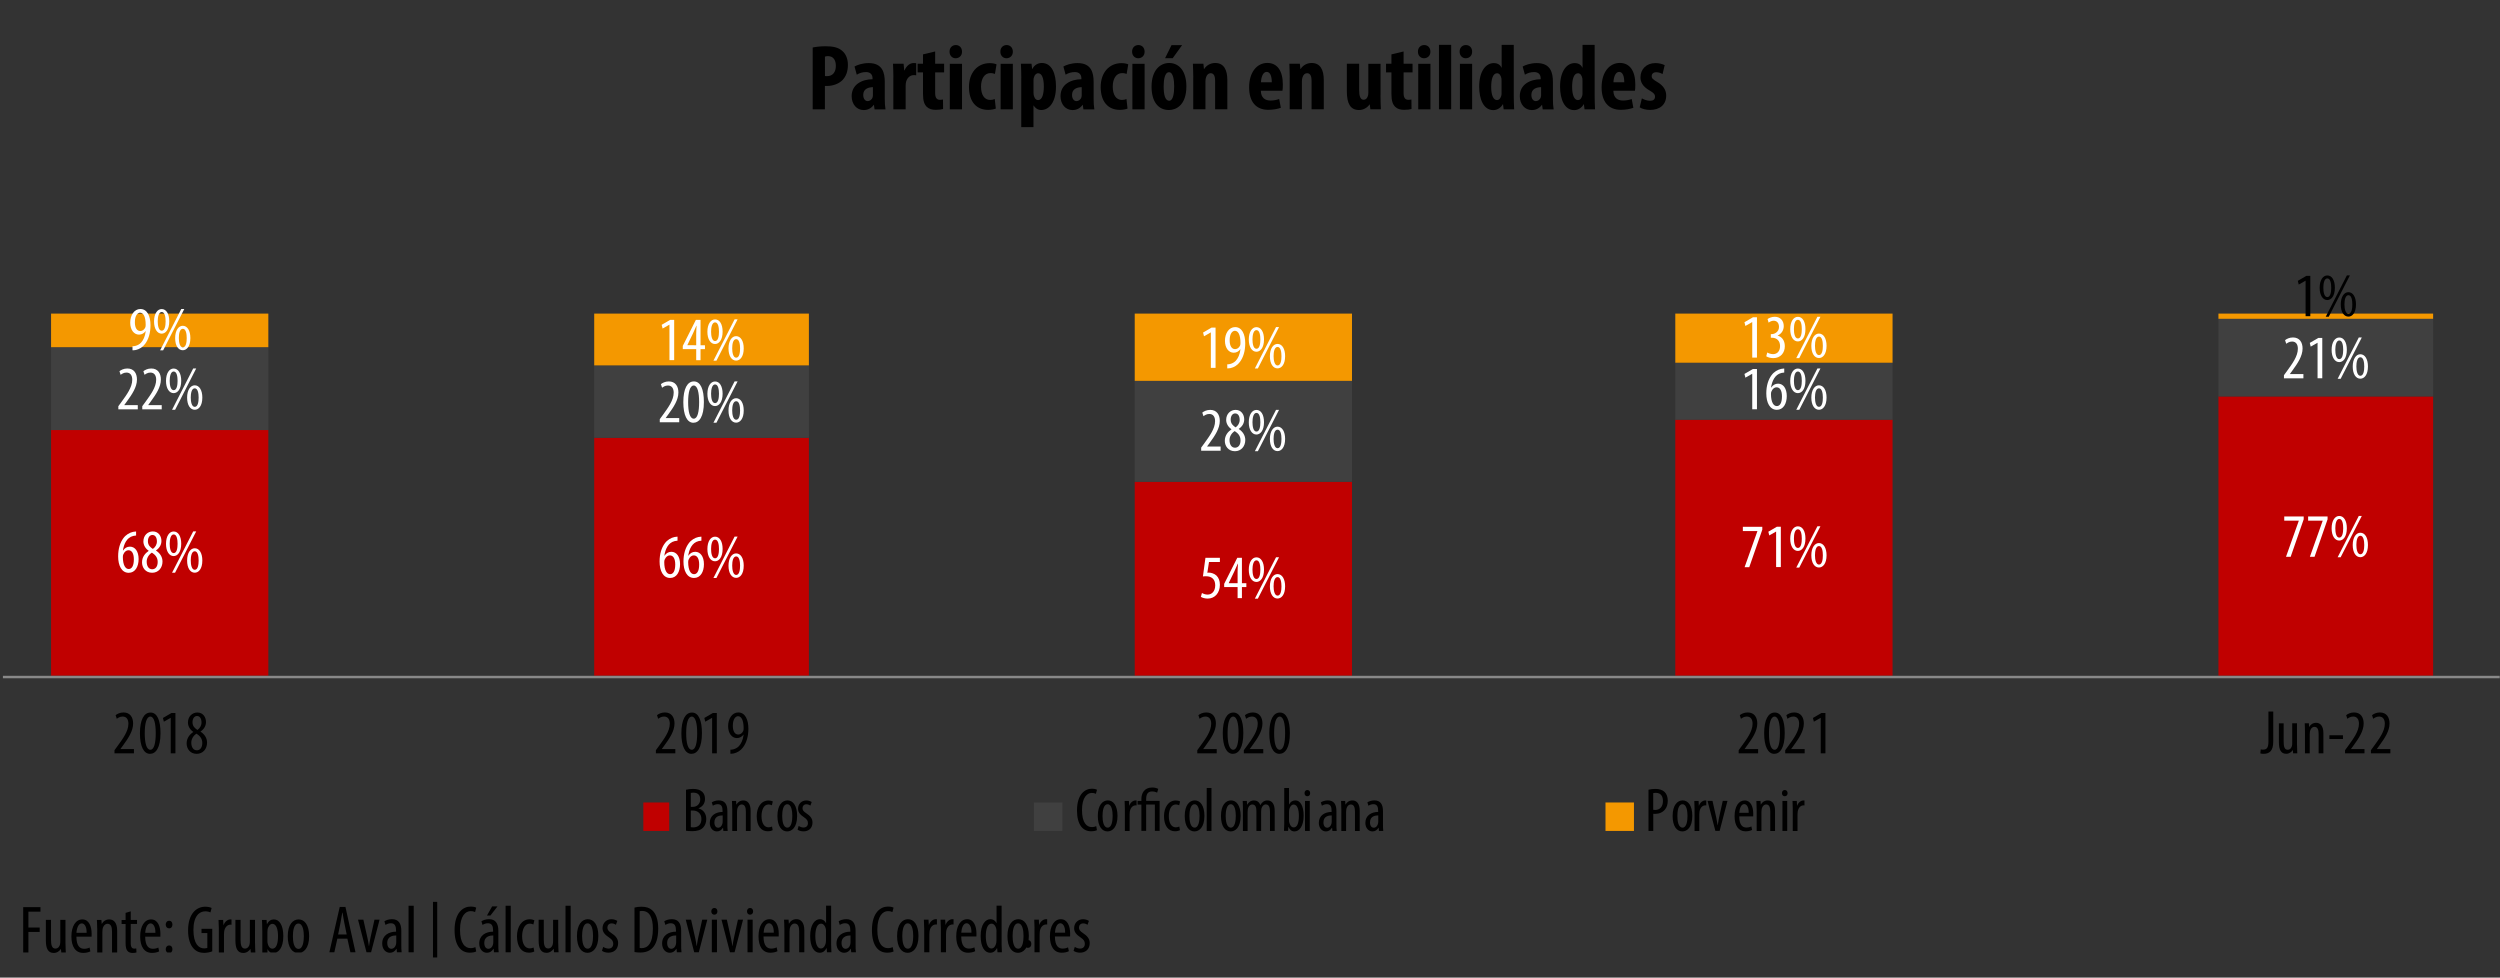 <?xml version="1.0" encoding="utf-8"?>
<!-- Generator: Adobe Illustrator 26.4.1, SVG Export Plug-In . SVG Version: 6.00 Build 0)  -->
<svg version="1.1" id="Layer_1" xmlns="http://www.w3.org/2000/svg" xmlns:xlink="http://www.w3.org/1999/xlink" x="0px" y="0px"
	 width="514px" height="201px" viewBox="0 0 514 201" style="enable-background:new 0 0 514 201;" xml:space="preserve">
<rect x="0" y="0" width="514" height="201" fill="#333333" stroke="none"/>
<style type="text/css">
	.st0{clip-path:url(#SVGID_00000139996365488476511990000011184091451212730503_);fill:#C00000;}
	.st1{clip-path:url(#SVGID_00000076567205598206976440000011337874841433760174_);fill:#C00000;}
	.st2{clip-path:url(#SVGID_00000135649908822197229570000014621783925717918360_);fill:#404040;}
	.st3{clip-path:url(#SVGID_00000119084464956193068720000013303835043054669989_);fill:#F49800;}
	
		.st4{clip-path:url(#SVGID_00000089562727027808209260000012582235900182424454_);fill:none;stroke:#898989;stroke-width:0.5;stroke-linejoin:round;stroke-miterlimit:10;}
	.st5{clip-path:url(#SVGID_00000048497360268502174300000012131896450456428467_);}
	.st6{fill:#FFFFFF;}
	.st7{clip-path:url(#SVGID_00000049186420249115000290000010714101152790922898_);}
	.st8{clip-path:url(#SVGID_00000077322286508589330110000000070027558694501507_);}
	.st9{clip-path:url(#SVGID_00000106137716264303060820000017743985175545641876_);}
	.st10{clip-path:url(#SVGID_00000106865531058885039570000010872317342687522726_);}
	.st11{clip-path:url(#SVGID_00000102523216733238655750000004164369248945051008_);}
	.st12{clip-path:url(#SVGID_00000140695615012235653000000007647009713872049544_);}
	.st13{clip-path:url(#SVGID_00000087373014756042209650000009269830418123769480_);}
	.st14{clip-path:url(#SVGID_00000166671317418894278970000015978017637723646104_);}
	.st15{clip-path:url(#SVGID_00000009560832296705211530000012977656087670324403_);}
	.st16{clip-path:url(#SVGID_00000147920248916844824940000017103558162173684415_);}
	.st17{clip-path:url(#SVGID_00000149354023155613665640000012957806312164526000_);}
	.st18{clip-path:url(#SVGID_00000091707107486135199570000007438733454176345745_);}
	.st19{clip-path:url(#SVGID_00000124144046007139368060000007352730986337918139_);}
	.st20{clip-path:url(#SVGID_00000052085523388974600610000012491436108388194458_);}
	.st21{clip-path:url(#SVGID_00000057148705448666814700000007686127650522442414_);}
	.st22{clip-path:url(#SVGID_00000176035127752975492420000013437582812061017756_);}
	.st23{clip-path:url(#SVGID_00000138556456614059574680000018437496293266526357_);}
	.st24{clip-path:url(#SVGID_00000105413285880417590320000001814073458035659187_);}
	.st25{clip-path:url(#SVGID_00000173867979792085641970000013309584122185270960_);}
	.st26{clip-path:url(#SVGID_00000129915850607700024430000009222584735752562316_);}
	.st27{clip-path:url(#SVGID_00000155125900704242681300000002828403892526882991_);fill:#C00000;}
	.st28{clip-path:url(#SVGID_00000008142204763629031630000013465269587343447471_);}
	.st29{clip-path:url(#SVGID_00000083795061426369717200000000859623530234151067_);fill:#404040;}
	.st30{clip-path:url(#SVGID_00000000221882101646903500000011421729425531027124_);}
	.st31{clip-path:url(#SVGID_00000129170989090927935750000010365834777057925039_);fill:#F49800;}
	.st32{clip-path:url(#SVGID_00000098920893545190789060000017242788258467101875_);}
	.st33{clip-path:url(#SVGID_00000052104892662595948370000013123193449408984755_);}
	.st34{clip-path:url(#SVGID_00000088847354472797161770000002848469765550063278_);}
	.st35{clip-path:url(#SVGID_00000116930360458797231510000011043708233468833206_);}
</style>
<g>
	<defs>
		<rect id="SVGID_1_" x="-23.54" y="27.26" width="557.29" height="111.67"/>
	</defs>
	<clipPath id="SVGID_00000111186869082766295210000011993602800732914335_">
		<use xlink:href="#SVGID_1_"  style="overflow:visible;"/>
	</clipPath>
	
		<rect x="233.3" y="99.05" style="clip-path:url(#SVGID_00000111186869082766295210000011993602800732914335_);fill:#C00000;" width="44.67" height="39.88"/>
</g>
<g>
	<defs>
		<rect id="SVGID_00000049183135487137261630000001857185739836962694_" x="-23.54" y="27.26" width="557.29" height="111.67"/>
	</defs>
	<clipPath id="SVGID_00000047757196819628256120000011667840688315712947_">
		<use xlink:href="#SVGID_00000049183135487137261630000001857185739836962694_"  style="overflow:visible;"/>
	</clipPath>
	<path style="clip-path:url(#SVGID_00000047757196819628256120000011667840688315712947_);fill:#C00000;" d="M456.11,81.5h44.14
		v57.43h-44.14V81.5z M344.44,86.29h44.67v52.64h-44.67V86.29z M122.17,90.01h44.14v48.92h-44.14V90.01z M10.5,88.41h44.67v50.52
		H10.5V88.41z"/>
</g>
<g>
	<defs>
		<rect id="SVGID_00000019638413367570474440000012187684368354219674_" x="-23.54" y="27.26" width="557.29" height="111.67"/>
	</defs>
	<clipPath id="SVGID_00000084499747807523824150000017716266000114806163_">
		<use xlink:href="#SVGID_00000019638413367570474440000012187684368354219674_"  style="overflow:visible;"/>
	</clipPath>
	<path style="clip-path:url(#SVGID_00000084499747807523824150000017716266000114806163_);fill:#404040;" d="M456.11,65.55h44.14
		V81.5h-44.14V65.55z M344.44,74.59h44.67v11.7h-44.67V74.59z M233.3,78.31h44.67v20.74H233.3V78.31z M122.17,75.12h44.14v14.89
		h-44.14V75.12z M10.5,71.4h44.67v17.02H10.5V71.4z"/>
</g>
<g>
	<defs>
		<rect id="SVGID_00000049937891946909128310000018395319845424286115_" x="-23.54" y="27.26" width="557.29" height="111.67"/>
	</defs>
	<clipPath id="SVGID_00000082365399005141769380000013759057920529592725_">
		<use xlink:href="#SVGID_00000049937891946909128310000018395319845424286115_"  style="overflow:visible;"/>
	</clipPath>
	<path style="clip-path:url(#SVGID_00000082365399005141769380000013759057920529592725_);fill:#F49800;" d="M456.11,64.48h44.14
		v1.06h-44.14V64.48z M344.44,64.48h44.67v10.1h-44.67V64.48z M233.3,64.48h44.67v13.83H233.3V64.48z M122.17,64.48h44.14v10.64
		h-44.14V64.48z M10.5,64.48h44.67v6.91H10.5V64.48z"/>
</g>
<g>
	<defs>
		<rect id="SVGID_00000120554697759235594830000016923705401527173290_" x="-36.3" y="-4.64" width="580.68" height="199.94"/>
	</defs>
	<clipPath id="SVGID_00000118359376973132510570000000731072316484192157_">
		<use xlink:href="#SVGID_00000120554697759235594830000016923705401527173290_"  style="overflow:visible;"/>
	</clipPath>
	
		<line style="clip-path:url(#SVGID_00000118359376973132510570000000731072316484192157_);fill:none;stroke:#898989;stroke-width:0.5;stroke-linejoin:round;stroke-miterlimit:10;" x1="0.6" y1="139.2" x2="513.94" y2="139.2"/>
</g>
<g>
	<defs>
		<rect id="SVGID_00000021822376091509861440000002277243286075721363_" x="-36.3" y="-4.64" width="580.68" height="199.94"/>
	</defs>
	<clipPath id="SVGID_00000127763709777525121610000004318944460281584818_">
		<use xlink:href="#SVGID_00000021822376091509861440000002277243286075721363_"  style="overflow:visible;"/>
	</clipPath>
	<g style="clip-path:url(#SVGID_00000127763709777525121610000004318944460281584818_);">
		<path class="st6" d="M27.99,110.1c-0.17,0.01-0.34,0.04-0.59,0.09c-1.38,0.33-1.93,1.71-2.13,2.99h0.04
			c0.32-0.47,0.78-0.79,1.4-0.79c1.06,0,1.79,0.97,1.79,2.55c0,1.57-0.71,2.83-2.04,2.83c-1.44,0-2.17-1.47-2.17-3.37
			c0-1.61,0.42-2.86,1.07-3.74c0.5-0.7,1.29-1.16,2-1.31c0.27-0.05,0.48-0.06,0.62-0.08V110.1z M27.52,115.01
			c0-1.25-0.43-1.88-1.11-1.88c-0.41,0-0.83,0.28-1.07,0.89c-0.04,0.09-0.08,0.25-0.08,0.5c0.01,1.7,0.54,2.47,1.2,2.47
			C27.02,117,27.52,116.45,27.52,115.01z"/>
		<path class="st6" d="M29.2,115.63c0-1.16,0.69-1.9,1.37-2.37l-0.01-0.03c-0.69-0.47-1.08-1.2-1.08-1.9c0-1.28,0.91-2.07,1.94-2.07
			c1.19,0,1.77,1,1.77,1.95c0,0.73-0.34,1.43-1.11,1.95v0.04c0.77,0.51,1.33,1.26,1.33,2.26c0,1.29-0.85,2.3-2.13,2.3
			C29.88,117.76,29.2,116.67,29.2,115.63z M32.42,115.53c0-0.96-0.55-1.49-1.19-1.91c-0.66,0.41-1.07,1.12-1.07,1.85
			c0,0.93,0.42,1.57,1.13,1.57C31.91,117.04,32.42,116.56,32.42,115.53z M30.41,111.27c0,0.84,0.51,1.26,1.02,1.59
			c0.5-0.36,0.83-0.91,0.83-1.53c0-0.8-0.33-1.34-0.93-1.34C30.78,109.99,30.41,110.52,30.41,111.27z"/>
		<path class="st6" d="M37.26,111.79c0,1.75-0.77,2.54-1.56,2.54c-0.91,0-1.57-0.97-1.57-2.51c0-1.61,0.69-2.55,1.57-2.55
			C36.65,109.27,37.26,110.26,37.26,111.79z M34.89,111.79c0,0.87,0.17,1.93,0.82,1.93s0.8-1.06,0.8-1.91c0-0.83-0.14-1.93-0.8-1.93
			C35.07,109.88,34.89,110.95,34.89,111.79z M35.37,117.76l4.35-8.5h0.62l-4.35,8.5H35.37z M41.6,115.24c0,1.74-0.77,2.51-1.56,2.51
			c-0.92,0-1.57-0.94-1.57-2.5c0-1.58,0.69-2.53,1.57-2.53C40.98,112.72,41.6,113.72,41.6,115.24z M39.22,115.24
			c0,0.87,0.2,1.91,0.82,1.91c0.65,0,0.8-1.05,0.8-1.9c0-0.83-0.15-1.91-0.8-1.91C39.39,113.34,39.22,114.4,39.22,115.24z"/>
	</g>
</g>
<g>
	<defs>
		<rect id="SVGID_00000129181529047881130200000003045964008912790435_" x="-36.3" y="-4.64" width="580.68" height="199.94"/>
	</defs>
	<clipPath id="SVGID_00000070080506974426243920000002923088561763802795_">
		<use xlink:href="#SVGID_00000129181529047881130200000003045964008912790435_"  style="overflow:visible;"/>
	</clipPath>
	<g style="clip-path:url(#SVGID_00000070080506974426243920000002923088561763802795_);">
		<path class="st6" d="M139.31,111.16c-0.17,0.01-0.34,0.04-0.59,0.09c-1.38,0.33-1.93,1.71-2.13,2.99h0.04
			c0.32-0.47,0.78-0.79,1.4-0.79c1.06,0,1.79,0.97,1.79,2.55c0,1.57-0.71,2.83-2.04,2.83c-1.44,0-2.17-1.47-2.17-3.37
			c0-1.61,0.42-2.86,1.07-3.74c0.5-0.7,1.29-1.16,2-1.31c0.27-0.05,0.48-0.06,0.62-0.08V111.16z M138.83,116.07
			c0-1.25-0.43-1.88-1.11-1.88c-0.41,0-0.83,0.28-1.07,0.89c-0.04,0.09-0.08,0.25-0.08,0.5c0.01,1.7,0.54,2.47,1.2,2.47
			C138.34,118.06,138.83,117.51,138.83,116.07z"/>
		<path class="st6" d="M144.22,111.16c-0.17,0.01-0.34,0.04-0.59,0.09c-1.38,0.33-1.93,1.71-2.13,2.99h0.04
			c0.32-0.47,0.78-0.79,1.4-0.79c1.06,0,1.79,0.97,1.79,2.55c0,1.57-0.71,2.83-2.04,2.83c-1.44,0-2.17-1.47-2.17-3.37
			c0-1.61,0.42-2.86,1.07-3.74c0.5-0.7,1.29-1.16,2-1.31c0.27-0.05,0.48-0.06,0.62-0.08V111.16z M143.75,116.07
			c0-1.25-0.43-1.88-1.11-1.88c-0.41,0-0.83,0.28-1.07,0.89c-0.04,0.09-0.08,0.25-0.08,0.5c0.01,1.7,0.54,2.47,1.2,2.47
			C143.25,118.06,143.75,117.51,143.75,116.07z"/>
		<path class="st6" d="M148.57,112.86c0,1.75-0.77,2.54-1.56,2.54c-0.91,0-1.57-0.97-1.57-2.51c0-1.61,0.69-2.55,1.57-2.55
			C147.96,110.33,148.57,111.33,148.57,112.86z M146.2,112.86c0,0.87,0.17,1.93,0.82,1.93s0.8-1.06,0.8-1.91
			c0-0.83-0.14-1.93-0.8-1.93C146.38,110.94,146.2,112.01,146.2,112.86z M146.68,118.83l4.35-8.5h0.62l-4.35,8.5H146.68z
			 M152.91,116.3c0,1.74-0.77,2.51-1.56,2.51c-0.92,0-1.57-0.94-1.57-2.5c0-1.58,0.69-2.53,1.57-2.53
			C152.3,113.79,152.91,114.78,152.91,116.3z M150.54,116.3c0,0.87,0.2,1.91,0.82,1.91c0.65,0,0.8-1.05,0.8-1.9
			c0-0.83-0.15-1.91-0.8-1.91C150.7,114.4,150.54,115.46,150.54,116.3z"/>
	</g>
</g>
<g>
	<defs>
		<rect id="SVGID_00000064317582714937212740000000054151313815571365_" x="-36.3" y="-4.64" width="580.68" height="199.94"/>
	</defs>
	<clipPath id="SVGID_00000112615082661169390760000016084683770895194041_">
		<use xlink:href="#SVGID_00000064317582714937212740000000054151313815571365_"  style="overflow:visible;"/>
	</clipPath>
	<g style="clip-path:url(#SVGID_00000112615082661169390760000016084683770895194041_);">
		<path class="st6" d="M250.8,115.55h-2.23l-0.34,2.21c0.1-0.03,0.19-0.03,0.31-0.03c0.45,0,1.14,0.19,1.58,0.62
			c0.43,0.43,0.69,1.05,0.69,1.89c0,1.65-1.03,2.83-2.51,2.83c-0.5,0-1.07-0.14-1.4-0.36l0.22-0.79c0.26,0.15,0.7,0.33,1.16,0.33
			c0.84,0,1.57-0.65,1.57-1.91c0-1.31-0.8-1.86-1.88-1.86c-0.31,0-0.5,0.01-0.65,0.04l0.52-3.84h2.97V115.55z"/>
		<path class="st6" d="M254.45,122.98v-2.28h-2.76v-0.66l2.69-5.35h0.96v5.21h0.91v0.8h-0.91v2.28H254.45z M254.45,119.89v-2.35
			c0-0.57,0.04-1.08,0.08-1.63h-0.05c-0.28,0.66-0.46,1.06-0.7,1.57l-1.15,2.39v0.03H254.45z"/>
		<path class="st6" d="M259.88,117.11c0,1.75-0.77,2.54-1.56,2.54c-0.91,0-1.57-0.97-1.57-2.51c0-1.61,0.69-2.55,1.57-2.55
			C259.27,114.58,259.88,115.58,259.88,117.11z M257.51,117.11c0,0.87,0.17,1.93,0.82,1.93s0.8-1.06,0.8-1.91
			c0-0.83-0.14-1.93-0.8-1.93C257.69,115.2,257.51,116.27,257.51,117.11z M258,123.08l4.35-8.5h0.62l-4.35,8.5H258z M264.22,120.55
			c0,1.74-0.77,2.51-1.56,2.51c-0.92,0-1.57-0.94-1.57-2.5c0-1.58,0.69-2.53,1.57-2.53C263.61,118.04,264.22,119.04,264.22,120.55z
			 M261.85,120.55c0,0.87,0.2,1.91,0.82,1.91c0.65,0,0.8-1.05,0.8-1.9c0-0.83-0.15-1.91-0.8-1.91
			C262.01,118.65,261.85,119.71,261.85,120.55z"/>
	</g>
</g>
<g>
	<defs>
		<rect id="SVGID_00000092435177383360378630000008976596280171337656_" x="-36.3" y="-4.64" width="580.68" height="199.94"/>
	</defs>
	<clipPath id="SVGID_00000021109507691037742070000008300250973516804739_">
		<use xlink:href="#SVGID_00000092435177383360378630000008976596280171337656_"  style="overflow:visible;"/>
	</clipPath>
	<g style="clip-path:url(#SVGID_00000021109507691037742070000008300250973516804739_);">
		<path class="st6" d="M362.33,108.31v0.59l-2.68,7.71h-0.96l2.63-7.4v-0.03h-2.99v-0.87H362.33z"/>
		<path class="st6" d="M365.17,109.3h-0.03l-1.38,0.79l-0.19-0.77l1.75-1.02h0.82v8.29h-0.97V109.3z"/>
		<path class="st6" d="M371.2,110.73c0,1.75-0.76,2.54-1.56,2.54c-0.91,0-1.57-0.97-1.57-2.51c0-1.61,0.69-2.55,1.57-2.55
			C370.59,108.2,371.2,109.2,371.2,110.73z M368.83,110.73c0,0.87,0.17,1.93,0.82,1.93s0.8-1.06,0.8-1.91c0-0.83-0.14-1.93-0.8-1.93
			C369,108.82,368.83,109.89,368.83,110.73z M369.31,116.7l4.35-8.5h0.62l-4.35,8.5H369.31z M375.54,114.17
			c0,1.74-0.77,2.51-1.56,2.51c-0.92,0-1.57-0.94-1.57-2.5c0-1.58,0.69-2.53,1.57-2.53C374.92,111.66,375.54,112.66,375.54,114.17z
			 M373.16,114.17c0,0.87,0.2,1.91,0.82,1.91c0.65,0,0.8-1.05,0.8-1.9c0-0.83-0.15-1.91-0.8-1.91S373.16,113.33,373.16,114.17z"/>
	</g>
</g>
<g>
	<defs>
		<rect id="SVGID_00000085944711019952764130000011884975492910710429_" x="-36.3" y="-4.64" width="580.68" height="199.94"/>
	</defs>
	<clipPath id="SVGID_00000099619744173301314940000008631323240009996719_">
		<use xlink:href="#SVGID_00000085944711019952764130000011884975492910710429_"  style="overflow:visible;"/>
	</clipPath>
	<g style="clip-path:url(#SVGID_00000099619744173301314940000008631323240009996719_);">
		<path class="st6" d="M473.64,106.18v0.59l-2.68,7.71H470l2.63-7.4v-0.03h-2.99v-0.87H473.64z"/>
		<path class="st6" d="M478.55,106.18v0.59l-2.68,7.71h-0.96l2.63-7.4v-0.03h-2.99v-0.87H478.55z"/>
		<path class="st6" d="M482.51,108.6c0,1.75-0.76,2.54-1.56,2.54c-0.91,0-1.57-0.97-1.57-2.51c0-1.61,0.69-2.55,1.57-2.55
			C481.9,106.08,482.51,107.07,482.51,108.6z M480.14,108.6c0,0.87,0.17,1.93,0.82,1.93s0.8-1.06,0.8-1.91
			c0-0.83-0.14-1.93-0.8-1.93C480.32,106.69,480.14,107.76,480.14,108.6z M480.62,114.57l4.35-8.5h0.62l-4.35,8.5H480.62z
			 M486.85,112.05c0,1.74-0.77,2.51-1.56,2.51c-0.92,0-1.57-0.94-1.57-2.5c0-1.58,0.69-2.53,1.57-2.53
			C486.24,109.53,486.85,110.53,486.85,112.05z M484.47,112.05c0,0.87,0.2,1.91,0.82,1.91c0.65,0,0.8-1.05,0.8-1.9
			c0-0.83-0.15-1.91-0.8-1.91S484.47,111.2,484.47,112.05z"/>
	</g>
</g>
<g>
	<defs>
		<rect id="SVGID_00000028305858349434879300000017509149947064571269_" x="-36.3" y="-4.64" width="580.68" height="199.94"/>
	</defs>
	<clipPath id="SVGID_00000086687859328404690370000004702381800402357396_">
		<use xlink:href="#SVGID_00000028305858349434879300000017509149947064571269_"  style="overflow:visible;"/>
	</clipPath>
	<g style="clip-path:url(#SVGID_00000086687859328404690370000004702381800402357396_);">
		<path class="st6" d="M24.33,84.16v-0.64l0.7-0.96c0.98-1.36,2.16-2.92,2.16-4.48c0-0.92-0.41-1.48-1.19-1.48
			c-0.6,0-0.98,0.32-1.2,0.46l-0.24-0.74c0.29-0.24,0.87-0.56,1.62-0.56c1.38,0,1.98,1.02,1.98,2.27c0,1.56-1.02,3.06-2.04,4.46
			l-0.56,0.77v0.03h2.77v0.87H24.33z"/>
		<path class="st6" d="M29.25,84.16v-0.64l0.7-0.96c0.98-1.36,2.16-2.92,2.16-4.48c0-0.92-0.41-1.48-1.19-1.48
			c-0.6,0-0.98,0.32-1.2,0.46l-0.24-0.74c0.29-0.24,0.87-0.56,1.62-0.56c1.38,0,1.98,1.02,1.98,2.27c0,1.56-1.02,3.06-2.04,4.46
			l-0.56,0.77v0.03h2.77v0.87H29.25z"/>
		<path class="st6" d="M37.26,78.29c0,1.75-0.77,2.54-1.56,2.54c-0.91,0-1.57-0.97-1.57-2.51c0-1.61,0.69-2.55,1.57-2.55
			C36.65,75.77,37.26,76.76,37.26,78.29z M34.89,78.29c0,0.87,0.17,1.93,0.82,1.93s0.8-1.06,0.8-1.91c0-0.83-0.14-1.93-0.8-1.93
			C35.07,76.38,34.89,77.45,34.89,78.29z M35.37,84.26l4.35-8.5h0.62L36,84.26H35.37z M41.6,81.74c0,1.74-0.77,2.51-1.56,2.51
			c-0.92,0-1.57-0.94-1.57-2.5c0-1.58,0.69-2.53,1.57-2.53C40.98,79.22,41.6,80.22,41.6,81.74z M39.22,81.74
			c0,0.87,0.2,1.91,0.82,1.91c0.65,0,0.8-1.05,0.8-1.9c0-0.83-0.15-1.91-0.8-1.91C39.39,79.83,39.22,80.89,39.22,81.74z"/>
	</g>
</g>
<g>
	<defs>
		<rect id="SVGID_00000039100039490011250730000007085850580807054524_" x="-36.3" y="-4.64" width="580.68" height="199.94"/>
	</defs>
	<clipPath id="SVGID_00000029036583811572711530000008082525104141585046_">
		<use xlink:href="#SVGID_00000039100039490011250730000007085850580807054524_"  style="overflow:visible;"/>
	</clipPath>
	<g style="clip-path:url(#SVGID_00000029036583811572711530000008082525104141585046_);">
		<path class="st6" d="M135.65,86.82v-0.64l0.7-0.96c0.98-1.37,2.16-2.92,2.16-4.48c0-0.92-0.41-1.48-1.19-1.48
			c-0.6,0-0.98,0.32-1.2,0.46l-0.24-0.74c0.29-0.24,0.87-0.56,1.62-0.56c1.38,0,1.98,1.02,1.98,2.27c0,1.56-1.02,3.06-2.04,4.46
			l-0.56,0.77v0.03h2.77v0.87H135.65z"/>
		<path class="st6" d="M144.72,82.66c0,3.02-0.96,4.26-2.16,4.26c-1.29,0-2.07-1.53-2.07-4.24c0-2.79,0.83-4.26,2.18-4.26
			C144.02,78.42,144.72,80.02,144.72,82.66z M141.48,82.67c0,2,0.34,3.41,1.16,3.41c0.78,0,1.1-1.42,1.1-3.41
			c0-1.94-0.32-3.41-1.11-3.41C141.83,79.27,141.48,80.68,141.48,82.67z"/>
		<path class="st6" d="M148.57,80.95c0,1.75-0.77,2.54-1.56,2.54c-0.91,0-1.57-0.97-1.57-2.51c0-1.61,0.69-2.55,1.57-2.55
			C147.96,78.42,148.57,79.42,148.57,80.95z M146.2,80.95c0,0.87,0.17,1.93,0.82,1.93s0.8-1.06,0.8-1.91c0-0.83-0.14-1.93-0.8-1.93
			C146.38,79.04,146.2,80.11,146.2,80.95z M146.68,86.92l4.35-8.5h0.62l-4.35,8.5H146.68z M152.91,84.39c0,1.74-0.77,2.51-1.56,2.51
			c-0.92,0-1.57-0.94-1.57-2.5c0-1.58,0.69-2.53,1.57-2.53C152.3,81.88,152.91,82.88,152.91,84.39z M150.54,84.39
			c0,0.87,0.2,1.91,0.82,1.91c0.65,0,0.8-1.05,0.8-1.9c0-0.83-0.15-1.91-0.8-1.91C150.7,82.49,150.54,83.55,150.54,84.39z"/>
	</g>
</g>
<g>
	<defs>
		<rect id="SVGID_00000076563467941317766500000004137815279518361507_" x="-36.3" y="-4.64" width="580.68" height="199.94"/>
	</defs>
	<clipPath id="SVGID_00000155841100447967808480000009057478955037989045_">
		<use xlink:href="#SVGID_00000076563467941317766500000004137815279518361507_"  style="overflow:visible;"/>
	</clipPath>
	<g style="clip-path:url(#SVGID_00000155841100447967808480000009057478955037989045_);">
		<path class="st6" d="M246.96,92.67v-0.64l0.7-0.96c0.98-1.37,2.16-2.92,2.16-4.48c0-0.92-0.41-1.48-1.19-1.48
			c-0.6,0-0.98,0.32-1.2,0.46l-0.24-0.74c0.29-0.24,0.87-0.56,1.62-0.56c1.38,0,1.98,1.02,1.98,2.27c0,1.56-1.02,3.06-2.04,4.46
			l-0.56,0.77v0.03h2.77v0.87H246.96z"/>
		<path class="st6" d="M251.82,90.64c0-1.16,0.69-1.9,1.37-2.37l-0.01-0.03c-0.69-0.47-1.08-1.2-1.08-1.9
			c0-1.28,0.91-2.07,1.94-2.07c1.19,0,1.77,1,1.77,1.95c0,0.73-0.34,1.43-1.11,1.95v0.04c0.77,0.51,1.33,1.26,1.33,2.26
			c0,1.29-0.85,2.3-2.13,2.3C252.51,92.77,251.82,91.67,251.82,90.64z M255.05,90.54c0-0.96-0.55-1.49-1.19-1.91
			c-0.66,0.41-1.07,1.12-1.07,1.85c0,0.93,0.42,1.57,1.13,1.57C254.54,92.04,255.05,91.57,255.05,90.54z M253.03,86.28
			c0,0.84,0.51,1.26,1.02,1.59c0.5-0.36,0.83-0.91,0.83-1.53c0-0.8-0.33-1.34-0.93-1.34C253.4,85,253.03,85.52,253.03,86.28z"/>
		<path class="st6" d="M259.88,86.8c0,1.75-0.77,2.54-1.56,2.54c-0.91,0-1.57-0.97-1.57-2.51c0-1.61,0.69-2.55,1.57-2.55
			C259.27,84.27,259.88,85.27,259.88,86.8z M257.51,86.8c0,0.87,0.17,1.93,0.82,1.93s0.8-1.06,0.8-1.91c0-0.83-0.14-1.93-0.8-1.93
			C257.69,84.89,257.51,85.96,257.51,86.8z M258,92.77l4.35-8.5h0.62l-4.35,8.5H258z M264.22,90.24c0,1.74-0.77,2.51-1.56,2.51
			c-0.92,0-1.57-0.94-1.57-2.5c0-1.58,0.69-2.53,1.57-2.53C263.61,87.73,264.22,88.73,264.22,90.24z M261.85,90.24
			c0,0.87,0.2,1.91,0.82,1.91c0.65,0,0.8-1.05,0.8-1.9c0-0.83-0.15-1.91-0.8-1.91C262.01,88.34,261.85,89.4,261.85,90.24z"/>
	</g>
</g>
<g>
	<defs>
		<rect id="SVGID_00000024692837502818589250000000115433831538458037_" x="-36.3" y="-4.64" width="580.68" height="199.94"/>
	</defs>
	<clipPath id="SVGID_00000085242608174346344880000011561722402963917956_">
		<use xlink:href="#SVGID_00000024692837502818589250000000115433831538458037_"  style="overflow:visible;"/>
	</clipPath>
	<g style="clip-path:url(#SVGID_00000085242608174346344880000011561722402963917956_);">
		<path class="st6" d="M360.26,76.86h-0.03l-1.38,0.79l-0.19-0.77l1.75-1.02h0.82v8.29h-0.97V76.86z"/>
		<path class="st6" d="M366.85,76.59c-0.17,0.01-0.34,0.04-0.59,0.09c-1.38,0.33-1.93,1.71-2.13,2.99h0.04
			c0.32-0.47,0.78-0.79,1.4-0.79c1.06,0,1.79,0.97,1.79,2.55c0,1.57-0.71,2.83-2.04,2.83c-1.44,0-2.17-1.47-2.17-3.37
			c0-1.61,0.42-2.86,1.07-3.74c0.5-0.7,1.29-1.16,2-1.31c0.27-0.05,0.48-0.06,0.62-0.08V76.59z M366.37,81.51
			c0-1.25-0.43-1.88-1.11-1.88c-0.41,0-0.83,0.28-1.07,0.89c-0.04,0.09-0.08,0.25-0.08,0.5c0.01,1.7,0.54,2.47,1.2,2.47
			C365.88,83.5,366.37,82.95,366.37,81.51z"/>
		<path class="st6" d="M371.2,78.29c0,1.75-0.76,2.54-1.56,2.54c-0.91,0-1.57-0.97-1.57-2.51c0-1.61,0.69-2.55,1.57-2.55
			C370.59,75.77,371.2,76.76,371.2,78.29z M368.83,78.29c0,0.87,0.17,1.93,0.82,1.93s0.8-1.06,0.8-1.91c0-0.83-0.14-1.93-0.8-1.93
			C369,76.38,368.83,77.45,368.83,78.29z M369.31,84.26l4.35-8.5h0.62l-4.35,8.5H369.31z M375.54,81.74c0,1.74-0.77,2.51-1.56,2.51
			c-0.92,0-1.57-0.94-1.57-2.5c0-1.58,0.69-2.53,1.57-2.53C374.92,79.22,375.54,80.22,375.54,81.74z M373.16,81.74
			c0,0.87,0.2,1.91,0.82,1.91c0.65,0,0.8-1.05,0.8-1.9c0-0.83-0.15-1.91-0.8-1.91S373.16,80.89,373.16,81.74z"/>
	</g>
</g>
<g>
	<defs>
		<rect id="SVGID_00000036227984510955697600000002781738354271025566_" x="-36.3" y="-4.64" width="580.68" height="199.94"/>
	</defs>
	<clipPath id="SVGID_00000173146606850577262450000009035626917790424979_">
		<use xlink:href="#SVGID_00000036227984510955697600000002781738354271025566_"  style="overflow:visible;"/>
	</clipPath>
	<g style="clip-path:url(#SVGID_00000173146606850577262450000009035626917790424979_);">
		<path class="st6" d="M469.58,77.78v-0.64l0.7-0.96c0.98-1.36,2.16-2.92,2.16-4.48c0-0.92-0.41-1.48-1.19-1.48
			c-0.6,0-0.98,0.32-1.2,0.46l-0.24-0.74c0.29-0.24,0.87-0.56,1.62-0.56c1.38,0,1.98,1.02,1.98,2.27c0,1.56-1.02,3.06-2.04,4.46
			l-0.56,0.77v0.03h2.77v0.87H469.58z"/>
		<path class="st6" d="M476.49,70.48h-0.03l-1.38,0.79l-0.19-0.77l1.75-1.02h0.82v8.29h-0.97V70.48z"/>
		<path class="st6" d="M482.51,71.91c0,1.75-0.76,2.54-1.56,2.54c-0.91,0-1.57-0.97-1.57-2.51c0-1.61,0.69-2.55,1.57-2.55
			C481.9,69.38,482.51,70.38,482.51,71.91z M480.14,71.91c0,0.87,0.17,1.93,0.82,1.93s0.8-1.06,0.8-1.91c0-0.83-0.14-1.93-0.8-1.93
			C480.32,70,480.14,71.07,480.14,71.91z M480.62,77.88l4.35-8.5h0.62l-4.35,8.5H480.62z M486.85,75.35c0,1.74-0.77,2.51-1.56,2.51
			c-0.92,0-1.57-0.94-1.57-2.5c0-1.58,0.69-2.53,1.57-2.53C486.24,72.84,486.85,73.84,486.85,75.35z M484.47,75.35
			c0,0.87,0.2,1.91,0.82,1.91c0.65,0,0.8-1.05,0.8-1.9c0-0.83-0.15-1.91-0.8-1.91S484.47,74.51,484.47,75.35z"/>
	</g>
</g>
<g>
	<defs>
		<rect id="SVGID_00000122720519424394633120000018285188182147629697_" x="-36.3" y="-4.64" width="580.68" height="199.94"/>
	</defs>
	<clipPath id="SVGID_00000099638298160986814310000004465360501431545273_">
		<use xlink:href="#SVGID_00000122720519424394633120000018285188182147629697_"  style="overflow:visible;"/>
	</clipPath>
	<g style="clip-path:url(#SVGID_00000099638298160986814310000004465360501431545273_);">
		<path class="st6" d="M27.24,71.19c0.22,0,0.4-0.03,0.61-0.08c0.42-0.1,0.83-0.33,1.14-0.65c0.46-0.51,0.83-1.26,0.97-2.36h-0.04
			c-0.31,0.4-0.74,0.7-1.34,0.7c-1.03,0-1.81-0.96-1.81-2.46c0-1.52,0.82-2.81,2.09-2.81c1.42,0,2.08,1.49,2.08,3.33
			c0,1.63-0.41,2.92-1.1,3.84c-0.49,0.66-1.19,1.1-1.91,1.26c-0.27,0.05-0.48,0.06-0.69,0.06V71.19z M27.73,66.25
			c0,1.22,0.46,1.81,1.12,1.81c0.41,0,0.82-0.28,1.02-0.74c0.05-0.14,0.08-0.25,0.08-0.54c0-1.74-0.5-2.49-1.15-2.49
			C28.31,64.3,27.73,64.84,27.73,66.25z"/>
		<path class="st6" d="M34.8,66.06c0,1.75-0.77,2.54-1.56,2.54c-0.91,0-1.57-0.97-1.57-2.51c0-1.61,0.69-2.55,1.57-2.55
			C34.19,63.54,34.8,64.53,34.8,66.06z M32.43,66.06c0,0.87,0.17,1.93,0.82,1.93c0.65,0,0.8-1.06,0.8-1.91
			c0-0.83-0.14-1.93-0.8-1.93C32.61,64.15,32.43,65.22,32.43,66.06z M32.92,72.03l4.35-8.5h0.62l-4.35,8.5H32.92z M39.14,69.5
			c0,1.74-0.77,2.51-1.56,2.51c-0.92,0-1.57-0.94-1.57-2.5c0-1.58,0.69-2.53,1.57-2.53C38.53,66.99,39.14,67.99,39.14,69.5z
			 M36.77,69.5c0,0.87,0.2,1.91,0.82,1.91c0.65,0,0.8-1.05,0.8-1.9c0-0.83-0.15-1.91-0.8-1.91C36.93,67.6,36.77,68.66,36.77,69.5z"
			/>
	</g>
</g>
<g>
	<defs>
		<rect id="SVGID_00000047031774595205214740000014158502019850330261_" x="-36.3" y="-4.64" width="580.68" height="199.94"/>
	</defs>
	<clipPath id="SVGID_00000089542286354133250960000003361345199538610603_">
		<use xlink:href="#SVGID_00000047031774595205214740000014158502019850330261_"  style="overflow:visible;"/>
	</clipPath>
	<g style="clip-path:url(#SVGID_00000089542286354133250960000003361345199538610603_);">
		<path class="st6" d="M137.64,66.76h-0.03l-1.38,0.79l-0.19-0.77l1.75-1.02h0.82v8.29h-0.97V66.76z"/>
		<path class="st6" d="M143.14,74.06v-2.28h-2.76v-0.66l2.69-5.35h0.96v5.21h0.91v0.8h-0.91v2.28H143.14z M143.14,70.97v-2.35
			c0-0.57,0.04-1.08,0.08-1.63h-0.05c-0.28,0.66-0.46,1.06-0.7,1.57l-1.15,2.39v0.03H143.14z"/>
		<path class="st6" d="M148.57,68.19c0,1.75-0.77,2.54-1.56,2.54c-0.91,0-1.57-0.97-1.57-2.51c0-1.61,0.69-2.55,1.57-2.55
			C147.96,65.66,148.57,66.66,148.57,68.19z M146.2,68.19c0,0.87,0.17,1.93,0.82,1.93s0.8-1.06,0.8-1.91c0-0.83-0.14-1.93-0.8-1.93
			C146.38,66.28,146.2,67.35,146.2,68.19z M146.68,74.16l4.35-8.5h0.62l-4.35,8.5H146.68z M152.91,71.63c0,1.74-0.77,2.51-1.56,2.51
			c-0.92,0-1.57-0.94-1.57-2.5c0-1.58,0.69-2.53,1.57-2.53C152.3,69.12,152.91,70.12,152.91,71.63z M150.54,71.63
			c0,0.87,0.2,1.91,0.82,1.91c0.65,0,0.8-1.05,0.8-1.9c0-0.83-0.15-1.91-0.8-1.91C150.7,69.73,150.54,70.79,150.54,71.63z"/>
	</g>
</g>
<g>
	<defs>
		<rect id="SVGID_00000031913334265111920060000002449994144920379573_" x="-36.3" y="-4.64" width="580.68" height="199.94"/>
	</defs>
	<clipPath id="SVGID_00000139972126801666620640000008221888818498586529_">
		<use xlink:href="#SVGID_00000031913334265111920060000002449994144920379573_"  style="overflow:visible;"/>
	</clipPath>
	<g style="clip-path:url(#SVGID_00000139972126801666620640000008221888818498586529_);">
		<path class="st6" d="M248.95,68.35h-0.03l-1.38,0.79l-0.19-0.77l1.75-1.02h0.82v8.29h-0.97V68.35z"/>
		<path class="st6" d="M252.32,74.91c0.22,0,0.4-0.03,0.61-0.08c0.42-0.1,0.83-0.33,1.14-0.65c0.46-0.51,0.83-1.26,0.97-2.36H255
			c-0.31,0.4-0.74,0.7-1.34,0.7c-1.03,0-1.81-0.96-1.81-2.46c0-1.52,0.82-2.81,2.09-2.81c1.42,0,2.08,1.49,2.08,3.33
			c0,1.63-0.41,2.92-1.1,3.84c-0.48,0.66-1.19,1.1-1.91,1.26c-0.27,0.05-0.48,0.06-0.69,0.06V74.91z M252.82,69.97
			c0,1.22,0.46,1.81,1.12,1.81c0.41,0,0.82-0.28,1.02-0.74c0.05-0.14,0.08-0.25,0.08-0.54c0-1.74-0.5-2.49-1.15-2.49
			C253.39,68.02,252.82,68.56,252.82,69.97z"/>
		<path class="st6" d="M259.88,69.78c0,1.75-0.77,2.54-1.56,2.54c-0.91,0-1.57-0.97-1.57-2.51c0-1.61,0.69-2.55,1.57-2.55
			C259.27,67.26,259.88,68.25,259.88,69.78z M257.51,69.78c0,0.87,0.17,1.93,0.82,1.93s0.8-1.06,0.8-1.91c0-0.83-0.14-1.93-0.8-1.93
			C257.69,67.87,257.51,68.94,257.51,69.78z M258,75.75l4.35-8.5h0.62l-4.35,8.5H258z M264.22,73.23c0,1.74-0.77,2.51-1.56,2.51
			c-0.92,0-1.57-0.94-1.57-2.5c0-1.58,0.69-2.53,1.57-2.53C263.61,70.71,264.22,71.71,264.22,73.23z M261.85,73.23
			c0,0.87,0.2,1.91,0.82,1.91c0.65,0,0.8-1.05,0.8-1.9c0-0.83-0.15-1.91-0.8-1.91C262.01,71.33,261.85,72.39,261.85,73.23z"/>
	</g>
</g>
<g>
	<defs>
		<rect id="SVGID_00000077288066836270169590000008358551390618812305_" x="-36.3" y="-4.64" width="580.68" height="199.94"/>
	</defs>
	<clipPath id="SVGID_00000131338285236729389410000015509041350665426840_">
		<use xlink:href="#SVGID_00000077288066836270169590000008358551390618812305_"  style="overflow:visible;"/>
	</clipPath>
	<g style="clip-path:url(#SVGID_00000131338285236729389410000015509041350665426840_);">
		<path class="st6" d="M360.26,66.23h-0.03l-1.38,0.79l-0.19-0.77l1.75-1.02h0.82v8.29h-0.97V66.23z"/>
		<path class="st6" d="M363.35,72.47c0.25,0.15,0.7,0.34,1.2,0.34c0.85,0,1.43-0.62,1.43-1.66c0-1.08-0.68-1.71-1.67-1.71h-0.23
			V68.7h0.19c0.59-0.01,1.49-0.46,1.49-1.48c0-0.83-0.45-1.28-1.1-1.28c-0.41,0-0.77,0.2-1.03,0.4l-0.22-0.74
			c0.31-0.24,0.87-0.47,1.49-0.47c1.17,0,1.84,0.84,1.84,1.91c0,0.83-0.43,1.56-1.24,1.94v0.03c0.74,0.2,1.46,0.87,1.46,2.17
			c0,1.35-0.87,2.45-2.37,2.45c-0.54,0-1.12-0.15-1.45-0.38L363.35,72.47z"/>
		<path class="st6" d="M371.2,67.66c0,1.75-0.76,2.54-1.56,2.54c-0.91,0-1.57-0.97-1.57-2.51c0-1.61,0.69-2.55,1.57-2.55
			C370.59,65.13,371.2,66.13,371.2,67.66z M368.83,67.66c0,0.87,0.17,1.93,0.82,1.93s0.8-1.06,0.8-1.91c0-0.83-0.14-1.93-0.8-1.93
			C369,65.74,368.83,66.81,368.83,67.66z M369.31,73.63l4.35-8.5h0.62l-4.35,8.5H369.31z M375.54,71.1c0,1.74-0.77,2.51-1.56,2.51
			c-0.92,0-1.57-0.94-1.57-2.5c0-1.58,0.69-2.53,1.57-2.53C374.92,68.59,375.54,69.58,375.54,71.1z M373.16,71.1
			c0,0.87,0.2,1.91,0.82,1.91c0.65,0,0.8-1.05,0.8-1.9c0-0.83-0.15-1.91-0.8-1.91S373.16,70.26,373.16,71.1z"/>
	</g>
</g>
<g>
	<defs>
		<rect id="SVGID_00000023986624014622005050000000710010786681808553_" x="-36.3" y="-4.64" width="580.68" height="199.94"/>
	</defs>
	<clipPath id="SVGID_00000062870697025104080570000005567296553497792669_">
		<use xlink:href="#SVGID_00000023986624014622005050000000710010786681808553_"  style="overflow:visible;"/>
	</clipPath>
	<g style="clip-path:url(#SVGID_00000062870697025104080570000005567296553497792669_);">
		<path d="M474.03,57.72H474l-1.38,0.79l-0.19-0.77l1.75-1.02H475v8.29h-0.97V57.72z"/>
		<path d="M480.05,59.15c0,1.75-0.76,2.54-1.56,2.54c-0.91,0-1.57-0.97-1.57-2.51c0-1.61,0.69-2.55,1.57-2.55
			C479.44,56.62,480.05,57.62,480.05,59.15z M477.68,59.15c0,0.87,0.17,1.93,0.82,1.93c0.65,0,0.8-1.06,0.8-1.91
			c0-0.83-0.14-1.93-0.8-1.93C477.86,57.23,477.68,58.31,477.68,59.15z M478.17,65.12l4.35-8.5h0.62l-4.35,8.5H478.17z
			 M484.39,62.59c0,1.74-0.76,2.51-1.56,2.51c-0.92,0-1.57-0.94-1.57-2.5c0-1.58,0.69-2.53,1.57-2.53
			C483.78,60.08,484.39,61.07,484.39,62.59z M482.02,62.59c0,0.87,0.2,1.91,0.82,1.91c0.65,0,0.8-1.05,0.8-1.9
			c0-0.83-0.15-1.91-0.8-1.91S482.02,61.75,482.02,62.59z"/>
	</g>
</g>
<g>
	<defs>
		<rect id="SVGID_00000103946897950063047130000012658717010360377758_" x="-36.3" y="-4.64" width="580.68" height="199.94"/>
	</defs>
	<clipPath id="SVGID_00000052091092028662727860000002096540643159866790_">
		<use xlink:href="#SVGID_00000103946897950063047130000012658717010360377758_"  style="overflow:visible;"/>
	</clipPath>
	<g style="clip-path:url(#SVGID_00000052091092028662727860000002096540643159866790_);">
		<path d="M23.54,154.88v-0.64l0.7-0.96c0.98-1.36,2.16-2.92,2.16-4.48c0-0.92-0.41-1.48-1.19-1.48c-0.6,0-0.98,0.32-1.2,0.46
			l-0.24-0.74c0.29-0.24,0.87-0.56,1.62-0.56c1.38,0,1.98,1.02,1.98,2.27c0,1.56-1.02,3.06-2.04,4.46l-0.56,0.77v0.03h2.77v0.87
			H23.54z"/>
		<path d="M33,150.73c0,3.02-0.96,4.26-2.16,4.26c-1.29,0-2.07-1.53-2.07-4.23c0-2.79,0.83-4.26,2.18-4.26
			C32.3,146.49,33,148.08,33,150.73z M29.76,150.74c0,2,0.34,3.41,1.16,3.41c0.78,0,1.1-1.42,1.1-3.41c0-1.94-0.32-3.41-1.11-3.41
			S29.76,148.75,29.76,150.74z"/>
		<path d="M35.1,147.59h-0.03l-1.38,0.79l-0.19-0.77l1.75-1.02h0.82v8.29H35.1V147.59z"/>
		<path d="M38.37,152.86c0-1.16,0.69-1.9,1.36-2.37l-0.01-0.03c-0.69-0.47-1.08-1.2-1.08-1.9c0-1.28,0.91-2.07,1.94-2.07
			c1.19,0,1.77,1,1.77,1.95c0,0.73-0.34,1.43-1.11,1.95v0.04c0.77,0.51,1.33,1.26,1.33,2.26c0,1.29-0.85,2.3-2.13,2.3
			C39.05,154.99,38.37,153.89,38.37,152.86z M41.59,152.75c0-0.96-0.55-1.49-1.19-1.91c-0.66,0.41-1.07,1.12-1.07,1.85
			c0,0.93,0.42,1.57,1.14,1.57C41.08,154.26,41.59,153.79,41.59,152.75z M39.58,148.49c0,0.84,0.51,1.26,1.02,1.59
			c0.5-0.36,0.83-0.91,0.83-1.53c0-0.8-0.33-1.34-0.93-1.34C39.95,147.22,39.58,147.74,39.58,148.49z"/>
	</g>
</g>
<g>
	<defs>
		<rect id="SVGID_00000052070072825947654270000005382674924429991304_" x="-36.3" y="-4.64" width="580.68" height="199.94"/>
	</defs>
	<clipPath id="SVGID_00000122718562394790865280000004452507182552161707_">
		<use xlink:href="#SVGID_00000052070072825947654270000005382674924429991304_"  style="overflow:visible;"/>
	</clipPath>
	<g style="clip-path:url(#SVGID_00000122718562394790865280000004452507182552161707_);">
		<path d="M134.85,154.88v-0.64l0.7-0.96c0.98-1.36,2.16-2.92,2.16-4.48c0-0.92-0.41-1.48-1.19-1.48c-0.6,0-0.98,0.32-1.2,0.46
			l-0.24-0.74c0.29-0.24,0.87-0.56,1.62-0.56c1.38,0,1.98,1.02,1.98,2.27c0,1.56-1.02,3.06-2.04,4.46l-0.56,0.77v0.03h2.77v0.87
			H134.85z"/>
		<path d="M144.32,150.73c0,3.02-0.96,4.26-2.16,4.26c-1.29,0-2.07-1.53-2.07-4.23c0-2.79,0.83-4.26,2.18-4.26
			C143.61,146.49,144.32,148.08,144.32,150.73z M141.08,150.74c0,2,0.34,3.41,1.16,3.41c0.78,0,1.1-1.42,1.1-3.41
			c0-1.94-0.32-3.41-1.11-3.41S141.08,148.75,141.08,150.74z"/>
		<path d="M146.41,147.59h-0.03l-1.38,0.79l-0.19-0.77l1.75-1.02h0.82v8.29h-0.97V147.59z"/>
		<path d="M150.17,154.14c0.22,0,0.4-0.03,0.61-0.08c0.42-0.1,0.83-0.33,1.14-0.65c0.46-0.51,0.83-1.26,0.97-2.36h-0.04
			c-0.31,0.4-0.74,0.7-1.34,0.7c-1.03,0-1.81-0.96-1.81-2.46c0-1.52,0.82-2.81,2.09-2.81c1.42,0,2.08,1.49,2.08,3.33
			c0,1.63-0.41,2.92-1.1,3.84c-0.48,0.66-1.19,1.1-1.91,1.26c-0.27,0.05-0.48,0.06-0.69,0.06V154.14z M150.67,149.21
			c0,1.22,0.46,1.81,1.12,1.81c0.41,0,0.82-0.28,1.02-0.74c0.05-0.14,0.08-0.25,0.08-0.54c0-1.74-0.5-2.49-1.15-2.49
			C151.25,147.26,150.67,147.79,150.67,149.21z"/>
	</g>
</g>
<g>
	<defs>
		<rect id="SVGID_00000155848923860700807010000003383986780282497978_" x="-36.3" y="-4.64" width="580.68" height="199.94"/>
	</defs>
	<clipPath id="SVGID_00000166674137572158845890000005761759526069865098_">
		<use xlink:href="#SVGID_00000155848923860700807010000003383986780282497978_"  style="overflow:visible;"/>
	</clipPath>
	<g style="clip-path:url(#SVGID_00000166674137572158845890000005761759526069865098_);">
		<path d="M246.16,154.88v-0.64l0.7-0.96c0.98-1.36,2.16-2.92,2.16-4.48c0-0.92-0.41-1.48-1.19-1.48c-0.6,0-0.98,0.32-1.2,0.46
			l-0.24-0.74c0.29-0.24,0.87-0.56,1.62-0.56c1.38,0,1.98,1.02,1.98,2.27c0,1.56-1.02,3.06-2.04,4.46l-0.56,0.77v0.03h2.77v0.87
			H246.16z"/>
		<path d="M255.63,150.73c0,3.02-0.96,4.26-2.16,4.26c-1.29,0-2.07-1.53-2.07-4.23c0-2.79,0.83-4.26,2.18-4.26
			C254.93,146.49,255.63,148.08,255.63,150.73z M252.39,150.74c0,2,0.34,3.41,1.16,3.41c0.78,0,1.1-1.42,1.1-3.41
			c0-1.94-0.32-3.41-1.11-3.41S252.39,148.75,252.39,150.74z"/>
		<path d="M255.73,154.88v-0.64l0.7-0.96c0.98-1.36,2.16-2.92,2.16-4.48c0-0.92-0.41-1.48-1.19-1.48c-0.6,0-0.98,0.32-1.2,0.46
			l-0.24-0.74c0.29-0.24,0.87-0.56,1.62-0.56c1.38,0,1.98,1.02,1.98,2.27c0,1.56-1.02,3.06-2.04,4.46l-0.56,0.77v0.03h2.77v0.87
			H255.73z"/>
		<path d="M265.2,150.73c0,3.02-0.96,4.26-2.16,4.26c-1.29,0-2.07-1.53-2.07-4.23c0-2.79,0.83-4.26,2.18-4.26
			C264.5,146.49,265.2,148.08,265.2,150.73z M261.96,150.74c0,2,0.34,3.41,1.16,3.41c0.78,0,1.1-1.42,1.1-3.41
			c0-1.94-0.32-3.41-1.11-3.41S261.96,148.75,261.96,150.74z"/>
	</g>
</g>
<g>
	<defs>
		<rect id="SVGID_00000142867287111729089450000015185211293010108806_" x="-36.3" y="-4.64" width="580.68" height="199.94"/>
	</defs>
	<clipPath id="SVGID_00000001624164301880231460000017315352660347103149_">
		<use xlink:href="#SVGID_00000142867287111729089450000015185211293010108806_"  style="overflow:visible;"/>
	</clipPath>
	<g style="clip-path:url(#SVGID_00000001624164301880231460000017315352660347103149_);">
		<path d="M357.47,154.88v-0.64l0.7-0.96c0.98-1.36,2.16-2.92,2.16-4.48c0-0.92-0.41-1.48-1.19-1.48c-0.6,0-0.98,0.32-1.2,0.46
			l-0.24-0.74c0.29-0.24,0.87-0.56,1.62-0.56c1.38,0,1.98,1.02,1.98,2.27c0,1.56-1.02,3.06-2.04,4.46l-0.56,0.77v0.03h2.77v0.87
			H357.47z"/>
		<path d="M366.94,150.73c0,3.02-0.96,4.26-2.16,4.26c-1.29,0-2.07-1.53-2.07-4.23c0-2.79,0.83-4.26,2.18-4.26
			C366.24,146.49,366.94,148.08,366.94,150.73z M363.7,150.74c0,2,0.34,3.41,1.16,3.41c0.78,0,1.1-1.42,1.1-3.41
			c0-1.94-0.32-3.41-1.11-3.41S363.7,148.75,363.7,150.74z"/>
		<path d="M367.04,154.88v-0.64l0.7-0.96c0.98-1.36,2.16-2.92,2.16-4.48c0-0.92-0.41-1.48-1.19-1.48c-0.6,0-0.98,0.32-1.2,0.46
			l-0.24-0.74c0.29-0.24,0.87-0.56,1.62-0.56c1.38,0,1.98,1.02,1.98,2.27c0,1.56-1.02,3.06-2.04,4.46l-0.56,0.77v0.03h2.77v0.87
			H367.04z"/>
		<path d="M374.34,147.59h-0.03l-1.38,0.79l-0.19-0.77l1.75-1.02h0.82v8.29h-0.97V147.59z"/>
	</g>
</g>
<g>
	<defs>
		<rect id="SVGID_00000029747042591810697550000013799335206948719243_" x="-36.3" y="-4.64" width="580.68" height="199.94"/>
	</defs>
	<clipPath id="SVGID_00000025405667704010927390000005917480222863648918_">
		<use xlink:href="#SVGID_00000029747042591810697550000013799335206948719243_"  style="overflow:visible;"/>
	</clipPath>
	<g style="clip-path:url(#SVGID_00000025405667704010927390000005917480222863648918_);">
		<path d="M466.4,146.29h0.98v6.17c0,1.93-0.78,2.53-2.02,2.53c-0.24,0-0.47-0.03-0.64-0.09l0.09-0.83
			c0.13,0.04,0.29,0.05,0.47,0.05c0.7,0,1.11-0.28,1.11-1.65V146.29z"/>
		<path d="M472.27,153.2c0,0.69,0.04,1.22,0.05,1.68h-0.85l-0.06-0.65h-0.03c-0.19,0.31-0.66,0.75-1.33,0.75
			c-1.08,0-1.51-0.84-1.51-2.37v-3.9h0.98v3.76c0,0.97,0.15,1.68,0.83,1.68c0.57,0,0.83-0.54,0.88-0.82
			c0.04-0.17,0.05-0.36,0.05-0.56v-4.07h0.98V153.2z"/>
		<path d="M473.9,150.3c0-0.73-0.04-1.1-0.05-1.59h0.85l0.05,0.74h0.03c0.27-0.5,0.77-0.84,1.42-0.84c0.85,0,1.49,0.64,1.49,2.13
			v4.15h-0.98v-3.98c0-0.73-0.14-1.47-0.86-1.47c-0.41,0-0.8,0.34-0.93,1.01c-0.03,0.15-0.04,0.34-0.04,0.55v3.89h-0.98V150.3z"/>
		<path d="M481.71,151.17v0.77h-2.79v-0.77H481.71z"/>
		<path d="M482.14,154.88v-0.64l0.7-0.96c0.98-1.36,2.16-2.92,2.16-4.48c0-0.92-0.41-1.48-1.19-1.48c-0.6,0-0.98,0.32-1.2,0.46
			l-0.24-0.74c0.29-0.24,0.87-0.56,1.62-0.56c1.38,0,1.98,1.02,1.98,2.27c0,1.56-1.02,3.06-2.04,4.46l-0.56,0.77v0.03h2.77v0.87
			H482.14z"/>
		<path d="M487.46,154.88v-0.64l0.7-0.96c0.98-1.36,2.16-2.92,2.16-4.48c0-0.92-0.41-1.48-1.19-1.48c-0.6,0-0.98,0.32-1.2,0.46
			l-0.24-0.74c0.29-0.24,0.87-0.56,1.62-0.56c1.38,0,1.98,1.02,1.98,2.27c0,1.56-1.02,3.06-2.04,4.46l-0.56,0.77v0.03h2.77v0.87
			H487.46z"/>
	</g>
</g>
<g>
	<defs>
		<rect id="SVGID_00000148630221142735856820000007454348610367877555_" x="-36.3" y="-4.64" width="580.68" height="199.94"/>
	</defs>
	<clipPath id="SVGID_00000071553283687052524960000018252994142018156979_">
		<use xlink:href="#SVGID_00000148630221142735856820000007454348610367877555_"  style="overflow:visible;"/>
	</clipPath>
	<g style="clip-path:url(#SVGID_00000071553283687052524960000018252994142018156979_);">
		<path d="M167.1,9.76c0.71-0.15,1.67-0.25,2.62-0.25c1.49,0,2.66,0.21,3.5,1c0.77,0.67,1.11,1.74,1.11,2.83
			c0,1.4-0.42,2.38-1.09,3.1c-0.8,0.84-2.11,1.23-3.14,1.23c-0.17,0-0.34,0-0.5,0v4.81h-2.51V9.76z M169.61,15.62
			c0.11,0.04,0.25,0.04,0.4,0.04c1.26,0,1.84-0.9,1.84-2.11c0-1.13-0.46-2.01-1.63-2.01c-0.23,0-0.46,0.04-0.61,0.1V15.62z"/>
		<path d="M179.81,22.48l-0.13-0.92h-0.04c-0.52,0.73-1.25,1.07-2.07,1.07c-1.42,0-2.47-1.19-2.47-2.85c0-2.45,2.16-3.47,4.29-3.49
			v-0.21c0-0.73-0.44-1.26-1.32-1.26c-0.75,0-1.36,0.19-1.92,0.54l-0.46-1.68c0.52-0.31,1.61-0.71,2.91-0.71
			c2.85,0,3.31,1.99,3.31,3.89v3.49c0,0.75,0.04,1.51,0.15,2.14H179.81z M179.47,17.92c-0.84,0.02-1.99,0.29-1.99,1.59
			c0,0.94,0.52,1.28,0.9,1.28c0.4,0,0.86-0.25,1.03-0.8c0.04-0.13,0.06-0.29,0.06-0.44V17.92z"/>
		<path d="M183.68,15.93c0-0.94-0.04-1.95-0.08-2.82h2.18l0.13,1.36h0.06c0.42-1,1.17-1.51,1.86-1.51c0.25,0,0.38,0,0.54,0.04v2.49
			c-0.15-0.04-0.33-0.04-0.54-0.04c-0.54,0-1.25,0.36-1.53,1.34c-0.06,0.21-0.1,0.54-0.1,0.94v4.75h-2.53V15.93z"/>
		<path d="M192.27,10.58v2.53h1.84v1.78h-1.84v4.27c0,1.09,0.46,1.36,0.96,1.36c0.25,0,0.44-0.02,0.65-0.06l0.02,1.95
			c-0.34,0.1-0.86,0.17-1.53,0.17c-0.73,0-1.36-0.17-1.8-0.59c-0.52-0.5-0.8-1.21-0.8-2.68v-4.42h-1.11v-1.78h1.11v-1.93
			L192.27,10.58z"/>
		<path d="M197.79,10.62c0.02,0.8-0.56,1.36-1.32,1.36c-0.69,0-1.26-0.56-1.24-1.36c-0.02-0.84,0.59-1.36,1.28-1.36
			C197.23,9.26,197.79,9.78,197.79,10.62z M195.28,22.48v-9.36h2.51v9.36H195.28z"/>
		<path d="M204.74,22.32c-0.25,0.12-0.88,0.27-1.59,0.27c-2.37,0-3.93-1.65-3.93-4.71c0-2.89,1.7-4.9,4.29-4.9
			c0.59,0,1.13,0.13,1.38,0.25l-0.33,1.97c-0.21-0.08-0.52-0.17-0.94-0.17c-1.21,0-1.92,1.15-1.92,2.78c0,1.71,0.71,2.74,1.88,2.74
			c0.36,0,0.67-0.06,0.94-0.19L204.74,22.32z"/>
		<path d="M208.24,10.62c0.02,0.8-0.56,1.36-1.32,1.36c-0.69,0-1.26-0.56-1.24-1.36c-0.02-0.84,0.59-1.36,1.28-1.36
			C207.68,9.26,208.24,9.78,208.24,10.62z M205.73,22.48v-9.36h2.51v9.36H205.73z"/>
		<path d="M209.98,16.08c0-1.13-0.04-2.09-0.08-2.97h2.18l0.13,1.07h0.04c0.38-0.77,1.09-1.23,1.95-1.23c2.07,0,2.91,2.22,2.91,4.83
			c0,3.33-1.47,4.84-3.04,4.84c-0.77,0-1.28-0.48-1.55-0.92h-0.04v4.44h-2.51V16.08z M212.49,19.05c0,0.33,0.04,0.61,0.13,0.8
			c0.19,0.57,0.52,0.73,0.8,0.73c0.88,0,1.19-1.3,1.19-2.78c0-1.78-0.42-2.74-1.17-2.74c-0.38,0-0.75,0.36-0.84,0.8
			c-0.1,0.19-0.11,0.44-0.11,0.67V19.05z"/>
		<path d="M222.75,22.48l-0.13-0.92h-0.04c-0.52,0.73-1.24,1.07-2.07,1.07c-1.42,0-2.47-1.19-2.47-2.85c0-2.45,2.16-3.47,4.29-3.49
			v-0.21c0-0.73-0.44-1.26-1.32-1.26c-0.75,0-1.36,0.19-1.92,0.54l-0.46-1.68c0.52-0.31,1.61-0.71,2.91-0.71
			c2.85,0,3.31,1.99,3.31,3.89v3.49c0,0.75,0.04,1.51,0.15,2.14H222.75z M222.4,17.92c-0.84,0.02-1.99,0.29-1.99,1.59
			c0,0.94,0.52,1.28,0.9,1.28c0.4,0,0.86-0.25,1.03-0.8c0.04-0.13,0.06-0.29,0.06-0.44V17.92z"/>
		<path d="M231.82,22.32c-0.25,0.12-0.88,0.27-1.59,0.27c-2.38,0-3.93-1.65-3.93-4.71c0-2.89,1.7-4.9,4.29-4.9
			c0.59,0,1.13,0.13,1.38,0.25l-0.33,1.97c-0.21-0.08-0.52-0.17-0.94-0.17c-1.21,0-1.92,1.15-1.92,2.78c0,1.71,0.71,2.74,1.88,2.74
			c0.36,0,0.67-0.06,0.94-0.19L231.82,22.32z"/>
		<path d="M235.33,10.62c0.02,0.8-0.56,1.36-1.32,1.36c-0.69,0-1.26-0.56-1.25-1.36c-0.02-0.84,0.59-1.36,1.28-1.36
			C234.77,9.26,235.33,9.78,235.33,10.62z M232.82,22.48v-9.36h2.51v9.36H232.82z"/>
		<path d="M243.92,17.76c0,3.91-2.16,4.86-3.58,4.86c-2.24,0-3.58-1.76-3.58-4.81c0-3.37,1.76-4.86,3.62-4.86
			C242.58,12.96,243.92,14.82,243.92,17.76z M239.25,17.76c0,1.61,0.25,2.95,1.15,2.95c0.8,0,1.01-1.57,1.01-2.95
			c0-1.28-0.21-2.91-1.05-2.91C239.44,14.85,239.25,16.48,239.25,17.76z M243.04,9.28l-1.93,2.68h-1.57l1.32-2.68H243.04z"/>
		<path d="M245.34,15.93c0-1.03-0.06-1.93-0.08-2.82h2.16l0.11,1.07h0.04c0.5-0.75,1.3-1.23,2.28-1.23c1.78,0,2.49,1.42,2.49,3.5
			v6.01h-2.51v-5.86c0-0.8-0.19-1.55-0.92-1.55c-0.42,0-0.77,0.29-0.94,0.84c-0.08,0.19-0.13,0.5-0.13,0.86v5.71h-2.51V15.93z"/>
		<path d="M259.23,18.68c0.04,1.46,0.88,1.99,1.99,1.99c0.71,0,1.34-0.15,1.78-0.31l0.34,1.8c-0.65,0.25-1.63,0.42-2.58,0.42
			c-2.55,0-3.94-1.69-3.94-4.62c0-3.14,1.63-5.02,3.75-5.02c2.01,0,3.18,1.59,3.18,4.42c0,0.67-0.02,1.03-0.08,1.3H259.23z
			 M261.48,16.92c0-1.21-0.31-2.14-1.05-2.14c-0.82,0-1.15,1.21-1.17,2.14H261.48z"/>
		<path d="M265.17,15.93c0-1.03-0.06-1.93-0.08-2.82h2.16l0.11,1.07h0.04c0.5-0.75,1.3-1.23,2.28-1.23c1.78,0,2.49,1.42,2.49,3.5
			v6.01h-2.51v-5.86c0-0.8-0.19-1.55-0.92-1.55c-0.42,0-0.77,0.29-0.94,0.84c-0.08,0.19-0.13,0.5-0.13,0.86v5.71h-2.51V15.93z"/>
		<path d="M283.83,19.62c0,1,0.04,1.97,0.08,2.85h-2.16l-0.13-1h-0.04c-0.44,0.63-1.21,1.15-2.16,1.15c-1.78,0-2.51-1.32-2.51-3.85
			v-5.67h2.53v5.4c0,1.23,0.23,2.01,0.94,2.01c0.42,0,0.69-0.33,0.8-0.63c0.1-0.19,0.15-0.48,0.15-0.8v-5.97h2.51V19.62z"/>
		<path d="M288.58,10.58v2.53h1.84v1.78h-1.84v4.27c0,1.09,0.46,1.36,0.96,1.36c0.25,0,0.44-0.02,0.65-0.06l0.02,1.95
			c-0.34,0.1-0.86,0.17-1.53,0.17c-0.73,0-1.36-0.17-1.8-0.59c-0.52-0.5-0.8-1.21-0.8-2.68v-4.42h-1.11v-1.78h1.11v-1.93
			L288.58,10.58z"/>
		<path d="M294.09,10.62c0.02,0.8-0.56,1.36-1.32,1.36c-0.69,0-1.26-0.56-1.24-1.36c-0.02-0.84,0.59-1.36,1.28-1.36
			C293.54,9.26,294.09,9.78,294.09,10.62z M291.59,22.48v-9.36h2.51v9.36H291.59z"/>
		<path d="M295.85,9.22h2.51v13.25h-2.51V9.22z"/>
		<path d="M302.67,10.62c0.02,0.8-0.55,1.36-1.32,1.36c-0.69,0-1.26-0.56-1.25-1.36c-0.02-0.84,0.59-1.36,1.28-1.36
			C302.12,9.26,302.67,9.78,302.67,10.62z M300.16,22.48v-9.36h2.51v9.36H300.16z"/>
		<path d="M311.23,9.22V19.7c0,0.9,0.04,1.92,0.08,2.78h-2.16l-0.13-1.05h-0.04c-0.34,0.65-1.09,1.21-1.95,1.21
			c-1.99,0-2.91-2.2-2.91-4.83c0-3.25,1.42-4.84,3.01-4.84c0.82,0,1.34,0.4,1.57,0.94h0.04V9.22H311.23z M308.72,16.71
			c0-0.17,0-0.36-0.02-0.56c-0.1-0.57-0.4-1.09-0.9-1.09c-0.88,0-1.21,1.28-1.21,2.8c0,1.78,0.48,2.72,1.19,2.72
			c0.31,0,0.67-0.17,0.86-0.82c0.06-0.13,0.08-0.34,0.08-0.57V16.71z"/>
		<path d="M317.18,22.48l-0.13-0.92h-0.04c-0.52,0.73-1.25,1.07-2.07,1.07c-1.42,0-2.47-1.19-2.47-2.85c0-2.45,2.16-3.47,4.29-3.49
			v-0.21c0-0.73-0.44-1.26-1.32-1.26c-0.75,0-1.36,0.19-1.92,0.54l-0.46-1.68c0.52-0.31,1.61-0.71,2.91-0.71
			c2.85,0,3.31,1.99,3.31,3.89v3.49c0,0.75,0.04,1.51,0.15,2.14H317.18z M316.84,17.92c-0.84,0.02-1.99,0.29-1.99,1.59
			c0,0.94,0.52,1.28,0.9,1.28c0.4,0,0.86-0.25,1.04-0.8c0.04-0.13,0.06-0.29,0.06-0.44V17.92z"/>
		<path d="M327.86,9.22V19.7c0,0.9,0.04,1.92,0.08,2.78h-2.16l-0.13-1.05h-0.04c-0.34,0.65-1.09,1.21-1.95,1.21
			c-1.99,0-2.91-2.2-2.91-4.83c0-3.25,1.42-4.84,3.01-4.84c0.82,0,1.34,0.4,1.57,0.94h0.04V9.22H327.86z M325.36,16.71
			c0-0.17,0-0.36-0.02-0.56c-0.1-0.57-0.4-1.09-0.9-1.09c-0.88,0-1.21,1.28-1.21,2.8c0,1.78,0.48,2.72,1.19,2.72
			c0.31,0,0.67-0.17,0.86-0.82c0.06-0.13,0.08-0.34,0.08-0.57V16.71z"/>
		<path d="M331.71,18.68c0.04,1.46,0.88,1.99,1.99,1.99c0.71,0,1.34-0.15,1.78-0.31l0.34,1.8c-0.65,0.25-1.63,0.42-2.58,0.42
			c-2.55,0-3.95-1.69-3.95-4.62c0-3.14,1.63-5.02,3.75-5.02c2.01,0,3.18,1.59,3.18,4.42c0,0.67-0.02,1.03-0.08,1.3H331.71z
			 M333.95,16.92c0-1.21-0.31-2.14-1.05-2.14c-0.82,0-1.15,1.21-1.17,2.14H333.95z"/>
		<path d="M337.57,20.22c0.36,0.23,1.05,0.5,1.69,0.5c0.65,0,1.01-0.29,1.01-0.84c0-0.48-0.27-0.79-1.09-1.26
			c-1.53-0.86-1.9-1.84-1.9-2.7c0-1.69,1.21-2.95,3.08-2.95c0.79,0,1.4,0.19,1.9,0.42l-0.44,1.84c-0.36-0.21-0.8-0.38-1.3-0.38
			c-0.63,0-0.94,0.38-0.94,0.8c0,0.42,0.21,0.65,1.09,1.17c1.38,0.79,1.9,1.76,1.9,2.83c0,1.92-1.38,2.95-3.31,2.95
			c-0.79,0-1.7-0.21-2.14-0.54L337.57,20.22z"/>
	</g>
</g>
<g>
	<defs>
		<rect id="SVGID_00000109722231127413712180000005412824993893879460_" x="-36.3" y="-4.64" width="580.68" height="199.94"/>
	</defs>
	<clipPath id="SVGID_00000066482227927052047770000002616140705900985276_">
		<use xlink:href="#SVGID_00000109722231127413712180000005412824993893879460_"  style="overflow:visible;"/>
	</clipPath>
	
		<rect x="132.27" y="164.99" style="clip-path:url(#SVGID_00000066482227927052047770000002616140705900985276_);fill:#C00000;" width="5.32" height="5.85"/>
</g>
<g>
	<defs>
		<rect id="SVGID_00000067954281104677124720000008051251897324776076_" x="-36.3" y="-4.64" width="580.68" height="199.94"/>
	</defs>
	<clipPath id="SVGID_00000170281099207539686710000001435660769016419257_">
		<use xlink:href="#SVGID_00000067954281104677124720000008051251897324776076_"  style="overflow:visible;"/>
	</clipPath>
	<g style="clip-path:url(#SVGID_00000170281099207539686710000001435660769016419257_);">
		<path d="M141.05,162.37c0.41-0.1,0.89-0.17,1.44-0.17c0.78,0,1.44,0.17,1.9,0.6c0.37,0.34,0.56,0.85,0.56,1.47
			c0,0.88-0.48,1.58-1.33,1.91v0.03c0.99,0.27,1.59,1.07,1.59,2.19c0,0.71-0.23,1.29-0.61,1.71c-0.48,0.55-1.29,0.78-2.27,0.78
			c-0.64,0-1.02-0.04-1.29-0.09V162.37z M142.03,165.89h0.45c0.8,0,1.49-0.61,1.49-1.52c0-0.79-0.37-1.4-1.42-1.4
			c-0.23,0-0.41,0.03-0.52,0.06V165.89z M142.03,170.06c0.11,0.03,0.28,0.05,0.5,0.05c1.02,0,1.68-0.6,1.68-1.71
			c0-1.19-0.83-1.75-1.75-1.76h-0.43V170.06z"/>
		<path d="M148.72,170.84l-0.06-0.65h-0.04c-0.27,0.47-0.7,0.75-1.22,0.75c-0.83,0-1.47-0.7-1.47-1.76c0-1.54,1.24-2.23,2.63-2.25
			v-0.19c0-0.83-0.2-1.4-0.98-1.4c-0.38,0-0.73,0.13-1.02,0.32l-0.22-0.69c0.25-0.19,0.83-0.41,1.44-0.41
			c1.24,0,1.77,0.82,1.77,2.21v2.67c0,0.47,0,1.01,0.06,1.4H148.72z M148.58,167.65c-0.51,0-1.7,0.09-1.7,1.43
			c0,0.8,0.41,1.1,0.75,1.1c0.43,0,0.8-0.32,0.92-0.93c0.03-0.11,0.03-0.24,0.03-0.34V167.65z"/>
		<path d="M150.54,166.26c0-0.73-0.04-1.1-0.05-1.59h0.85l0.05,0.74h0.03c0.27-0.5,0.77-0.84,1.42-0.84c0.85,0,1.49,0.64,1.49,2.13
			v4.15h-0.98v-3.98c0-0.73-0.14-1.47-0.85-1.47c-0.41,0-0.8,0.34-0.93,1.01c-0.03,0.15-0.04,0.34-0.04,0.55v3.89h-0.98V166.26z"/>
		<path d="M158.86,170.68c-0.22,0.13-0.59,0.23-1.02,0.23c-1.35,0-2.26-1.08-2.26-3.12c0-1.77,0.89-3.21,2.44-3.21
			c0.33,0,0.69,0.09,0.87,0.19l-0.19,0.8c-0.13-0.06-0.38-0.17-0.7-0.17c-0.98,0-1.43,1.17-1.43,2.39c0,1.44,0.55,2.31,1.45,2.31
			c0.27,0,0.48-0.06,0.71-0.17L158.86,170.68z"/>
		<path d="M163.89,167.75c0,2.39-1.11,3.19-2.05,3.19c-1.11,0-2-1.01-2-3.18c0-2.26,1.01-3.2,2.07-3.2
			C163,164.56,163.89,165.59,163.89,167.75z M160.82,167.75c0,1.02,0.18,2.41,1.07,2.41c0.84,0,1.01-1.45,1.01-2.41
			c0-0.94-0.17-2.4-1.03-2.4C160.98,165.35,160.82,166.81,160.82,167.75z"/>
		<path d="M164.2,169.82c0.22,0.14,0.6,0.32,1,0.32c0.56,0,0.91-0.34,0.91-0.89c0-0.47-0.17-0.79-0.79-1.21
			c-0.8-0.52-1.24-1.05-1.24-1.76c0-1,0.74-1.71,1.7-1.71c0.48,0,0.85,0.17,1.11,0.32l-0.27,0.74c-0.23-0.15-0.5-0.27-0.82-0.27
			c-0.54,0-0.8,0.38-0.8,0.78c0,0.42,0.15,0.65,0.77,1.07c0.71,0.46,1.28,1.02,1.28,1.88c0,1.24-0.84,1.84-1.85,1.84
			c-0.46,0-0.96-0.14-1.22-0.36L164.2,169.82z"/>
	</g>
</g>
<g>
	<defs>
		<rect id="SVGID_00000103979661783421923150000015064920911240602292_" x="-36.3" y="-4.64" width="580.68" height="199.94"/>
	</defs>
	<clipPath id="SVGID_00000177456056305128169400000016149897425928035463_">
		<use xlink:href="#SVGID_00000103979661783421923150000015064920911240602292_"  style="overflow:visible;"/>
	</clipPath>
	
		<rect x="212.57" y="164.99" style="clip-path:url(#SVGID_00000177456056305128169400000016149897425928035463_);fill:#404040;" width="5.85" height="5.85"/>
</g>
<g>
	<defs>
		<rect id="SVGID_00000021836034692525676420000002257578323255061423_" x="-36.3" y="-4.64" width="580.68" height="199.94"/>
	</defs>
	<clipPath id="SVGID_00000034087893629876378870000005970993779728943267_">
		<use xlink:href="#SVGID_00000021836034692525676420000002257578323255061423_"  style="overflow:visible;"/>
	</clipPath>
	<g style="clip-path:url(#SVGID_00000034087893629876378870000005970993779728943267_);">
		<path d="M225.53,170.68c-0.27,0.14-0.69,0.23-1.22,0.23c-1.68,0-2.88-1.35-2.88-4.27c0-3.39,1.68-4.48,3.04-4.48
			c0.52,0,0.89,0.1,1.07,0.22l-0.22,0.83c-0.2-0.09-0.42-0.18-0.87-0.18c-0.92,0-1.99,0.89-1.99,3.52s0.97,3.5,2.02,3.5
			c0.37,0,0.7-0.09,0.91-0.19L225.53,170.68z"/>
		<path d="M229.76,167.75c0,2.39-1.11,3.19-2.05,3.19c-1.11,0-2-1.01-2-3.18c0-2.26,1.01-3.2,2.07-3.2
			C228.87,164.56,229.76,165.59,229.76,167.75z M226.68,167.75c0,1.02,0.18,2.41,1.07,2.41c0.84,0,1.01-1.45,1.01-2.41
			c0-0.94-0.17-2.4-1.03-2.4C226.85,165.35,226.68,166.81,226.68,167.75z"/>
		<path d="M231.27,166.26c0-0.52-0.04-1.14-0.05-1.59h0.88l0.05,0.97h0.03c0.2-0.59,0.73-1.07,1.3-1.07c0.08,0,0.14,0.01,0.2,0.01
			v1.01c-0.06-0.01-0.13-0.01-0.2-0.01c-0.62,0-1.08,0.57-1.19,1.29c-0.03,0.17-0.04,0.36-0.04,0.56v3.42h-0.98V166.26z"/>
		<path d="M234.67,170.84v-5.42h-0.78v-0.75h0.78v-0.41c0-1.1,0.54-2.35,2.25-2.35c0.52,0,0.98,0.15,1.21,0.29l-0.22,0.76
			c-0.22-0.1-0.59-0.24-1.02-0.24c-1,0-1.24,0.69-1.24,1.63v0.31h2.77v6.17h-0.98v-5.42h-1.79v5.42H234.67z"/>
		<path d="M242.6,170.68c-0.22,0.13-0.59,0.23-1.02,0.23c-1.35,0-2.26-1.08-2.26-3.12c0-1.77,0.89-3.21,2.44-3.21
			c0.33,0,0.69,0.09,0.87,0.19l-0.19,0.8c-0.13-0.06-0.38-0.17-0.7-0.17c-0.98,0-1.43,1.17-1.43,2.39c0,1.44,0.55,2.31,1.45,2.31
			c0.27,0,0.48-0.06,0.71-0.17L242.6,170.68z"/>
		<path d="M247.63,167.75c0,2.39-1.11,3.19-2.05,3.19c-1.11,0-2-1.01-2-3.18c0-2.26,1.01-3.2,2.07-3.2
			C246.73,164.56,247.63,165.59,247.63,167.75z M244.55,167.75c0,1.02,0.18,2.41,1.07,2.41c0.84,0,1.01-1.45,1.01-2.41
			c0-0.94-0.17-2.4-1.03-2.4C244.72,165.35,244.55,166.81,244.55,167.75z"/>
		<path d="M248.1,162.01h0.98v8.83h-0.98V162.01z"/>
		<path d="M255.08,167.75c0,2.39-1.11,3.19-2.05,3.19c-1.11,0-2-1.01-2-3.18c0-2.26,1.01-3.2,2.07-3.2
			C254.19,164.56,255.08,165.59,255.08,167.75z M252,167.75c0,1.02,0.18,2.41,1.07,2.41c0.84,0,1.01-1.45,1.01-2.41
			c0-0.94-0.17-2.4-1.03-2.4C252.17,165.35,252,166.81,252,167.75z"/>
		<path d="M255.55,166.26c0-0.73-0.04-1.1-0.05-1.59h0.85l0.05,0.77h0.03c0.27-0.5,0.74-0.87,1.39-0.87c0.57,0,1.06,0.28,1.29,0.94
			h0.03c0.17-0.31,0.38-0.55,0.61-0.7c0.24-0.17,0.54-0.24,0.85-0.24c0.83,0,1.48,0.61,1.48,2.18v4.09h-0.97v-3.87
			c0-0.8-0.11-1.58-0.87-1.58c-0.41,0-0.77,0.34-0.91,0.92c-0.03,0.17-0.04,0.36-0.04,0.56v3.97h-0.97v-4.04
			c0-0.69-0.13-1.4-0.85-1.4c-0.4,0-0.8,0.34-0.92,1c-0.03,0.17-0.04,0.34-0.04,0.54v3.92h-0.97V166.26z"/>
		<path d="M263.99,170.84c0.01-0.36,0.05-1.06,0.05-1.48v-7.35h0.98v3.38h0.03c0.32-0.61,0.78-0.83,1.3-0.83
			c0.96,0,1.68,1.11,1.68,3.13c0,2.23-0.92,3.25-1.88,3.25c-0.65,0-0.98-0.38-1.22-0.91h-0.04l-0.06,0.8H263.99z M265.02,168.66
			c0,0.14,0,0.28,0.04,0.38c0.23,0.92,0.65,1.08,0.92,1.08c0.79,0,1.07-1.07,1.07-2.38c0-1.24-0.29-2.33-1.08-2.33
			c-0.46,0-0.84,0.57-0.92,1.1c-0.03,0.14-0.03,0.29-0.03,0.43V168.66z"/>
		<path d="M269.37,163.07c0.01,0.38-0.23,0.64-0.6,0.64c-0.32,0-0.56-0.25-0.56-0.64s0.26-0.64,0.57-0.64
			C269.14,162.43,269.37,162.69,269.37,163.07z M268.31,170.84v-6.17h0.98v6.17H268.31z"/>
		<path d="M273.94,170.84l-0.06-0.65h-0.04c-0.27,0.47-0.7,0.75-1.22,0.75c-0.83,0-1.47-0.7-1.47-1.76c0-1.54,1.24-2.23,2.63-2.25
			v-0.19c0-0.83-0.2-1.4-0.98-1.4c-0.38,0-0.73,0.13-1.02,0.32l-0.22-0.69c0.25-0.19,0.83-0.41,1.44-0.41
			c1.24,0,1.77,0.82,1.77,2.21v2.67c0,0.47,0,1.01,0.06,1.4H273.94z M273.8,167.65c-0.51,0-1.7,0.09-1.7,1.43
			c0,0.8,0.41,1.1,0.75,1.1c0.43,0,0.8-0.32,0.92-0.93c0.03-0.11,0.03-0.24,0.03-0.34V167.65z"/>
		<path d="M275.77,166.26c0-0.73-0.04-1.1-0.05-1.59h0.85l0.05,0.74h0.03c0.27-0.5,0.77-0.84,1.42-0.84c0.85,0,1.49,0.64,1.49,2.13
			v4.15h-0.98v-3.98c0-0.73-0.14-1.47-0.85-1.47c-0.41,0-0.8,0.34-0.93,1.01c-0.03,0.15-0.04,0.34-0.04,0.55v3.89h-0.98V166.26z"/>
		<path d="M283.51,170.84l-0.06-0.65h-0.04c-0.27,0.47-0.7,0.75-1.22,0.75c-0.83,0-1.47-0.7-1.47-1.76c0-1.54,1.24-2.23,2.63-2.25
			v-0.19c0-0.83-0.2-1.4-0.98-1.4c-0.38,0-0.73,0.13-1.02,0.32l-0.22-0.69c0.25-0.19,0.83-0.41,1.44-0.41
			c1.24,0,1.77,0.82,1.77,2.21v2.67c0,0.47,0,1.01,0.06,1.4H283.51z M283.37,167.65c-0.51,0-1.7,0.09-1.7,1.43
			c0,0.8,0.41,1.1,0.75,1.1c0.43,0,0.8-0.32,0.92-0.93c0.03-0.11,0.03-0.24,0.03-0.34V167.65z"/>
	</g>
</g>
<g>
	<defs>
		<rect id="SVGID_00000036953581427062385210000007083598035479769738_" x="-36.3" y="-4.64" width="580.68" height="199.94"/>
	</defs>
	<clipPath id="SVGID_00000164508475895382201400000017990076214797802675_">
		<use xlink:href="#SVGID_00000036953581427062385210000007083598035479769738_"  style="overflow:visible;"/>
	</clipPath>
	
		<rect x="330.09" y="164.99" style="clip-path:url(#SVGID_00000164508475895382201400000017990076214797802675_);fill:#F49800;" width="5.85" height="5.85"/>
</g>
<g>
	<defs>
		<rect id="SVGID_00000078030818985240726820000000178413403283333280_" x="-36.3" y="-4.64" width="580.68" height="199.94"/>
	</defs>
	<clipPath id="SVGID_00000118356387603933212280000007705459873181070515_">
		<use xlink:href="#SVGID_00000078030818985240726820000000178413403283333280_"  style="overflow:visible;"/>
	</clipPath>
	<g style="clip-path:url(#SVGID_00000118356387603933212280000007705459873181070515_);">
		<path d="M338.92,162.37c0.4-0.1,0.87-0.17,1.43-0.17c0.79,0,1.45,0.19,1.9,0.64c0.42,0.41,0.64,1.03,0.64,1.77
			c0,0.79-0.19,1.33-0.52,1.76c-0.47,0.64-1.26,0.96-2.03,0.96c-0.17,0-0.29,0-0.43-0.01v3.52h-0.98V162.37z M339.9,166.49
			c0.12,0.03,0.22,0.04,0.38,0.04c0.97,0,1.62-0.64,1.62-1.85c0-0.88-0.37-1.67-1.45-1.67c-0.23,0-0.42,0.03-0.55,0.06V166.49z"/>
		<path d="M347.94,167.75c0,2.39-1.11,3.19-2.05,3.19c-1.11,0-2-1.01-2-3.18c0-2.26,1.01-3.2,2.07-3.2
			C347.05,164.56,347.94,165.59,347.94,167.75z M344.87,167.75c0,1.02,0.18,2.41,1.07,2.41c0.84,0,1.01-1.45,1.01-2.41
			c0-0.94-0.17-2.4-1.03-2.4C345.03,165.35,344.87,166.81,344.87,167.75z"/>
		<path d="M348.4,166.26c0-0.52-0.04-1.14-0.05-1.59h0.88l0.05,0.97h0.03c0.2-0.59,0.73-1.07,1.3-1.07c0.08,0,0.14,0.01,0.2,0.01
			v1.01c-0.06-0.01-0.13-0.01-0.2-0.01c-0.62,0-1.08,0.57-1.19,1.29c-0.03,0.17-0.04,0.36-0.04,0.56v3.42h-0.98V166.26z"/>
		<path d="M352.09,164.66l0.78,3.47c0.09,0.42,0.19,0.97,0.27,1.5h0.04c0.06-0.51,0.17-1.03,0.25-1.5l0.77-3.47h0.97l-1.61,6.17
			h-0.88l-1.61-6.17H352.09z"/>
		<path d="M357.59,167.84c0.01,1.89,0.75,2.3,1.47,2.3c0.42,0,0.78-0.1,1.02-0.24l0.15,0.73c-0.34,0.19-0.87,0.29-1.35,0.29
			c-1.48,0-2.25-1.21-2.25-3.1c0-2,0.84-3.25,2.08-3.25c1.26,0,1.76,1.33,1.76,2.73c0,0.23,0,0.4-0.01,0.55H357.59z M359.53,167.11
			c0.03-1.24-0.45-1.79-0.92-1.79c-0.64,0-0.97,0.94-1.01,1.79H359.53z"/>
		<path d="M361.16,166.26c0-0.73-0.04-1.1-0.05-1.59h0.85l0.05,0.74h0.03c0.27-0.5,0.77-0.84,1.42-0.84c0.86,0,1.49,0.64,1.49,2.13
			v4.15h-0.98v-3.98c0-0.73-0.14-1.47-0.85-1.47c-0.41,0-0.8,0.34-0.93,1.01c-0.03,0.15-0.04,0.34-0.04,0.55v3.89h-0.98V166.26z"/>
		<path d="M367.53,163.07c0.01,0.38-0.23,0.64-0.6,0.64c-0.32,0-0.56-0.25-0.56-0.64s0.25-0.64,0.57-0.64
			C367.3,162.43,367.53,162.69,367.53,163.07z M366.47,170.84v-6.17h0.98v6.17H366.47z"/>
		<path d="M368.59,166.26c0-0.52-0.04-1.14-0.05-1.59h0.88l0.05,0.97h0.03c0.2-0.59,0.73-1.07,1.3-1.07c0.08,0,0.14,0.01,0.2,0.01
			v1.01c-0.06-0.01-0.13-0.01-0.2-0.01c-0.63,0-1.08,0.57-1.19,1.29c-0.03,0.17-0.04,0.36-0.04,0.56v3.42h-0.98V166.26z"/>
	</g>
</g>
<g>
	<defs>
		<rect id="SVGID_00000121269163213851300270000002689157599306745520_" x="-36.3" y="178.28" width="581.75" height="17.55"/>
	</defs>
	<clipPath id="SVGID_00000054961565692093929300000000066703009541221803_">
		<use xlink:href="#SVGID_00000121269163213851300270000002689157599306745520_"  style="overflow:visible;"/>
	</clipPath>
	<g style="clip-path:url(#SVGID_00000054961565692093929300000000066703009541221803_);">
		<path d="M4.77,186.51h3.55v0.93H5.84v3.26h2.32v0.9H5.84v4.23H4.77V186.51z"/>
		<path d="M13.47,194c0,0.75,0.04,1.33,0.06,1.83H12.6l-0.07-0.71H12.5c-0.21,0.33-0.72,0.81-1.44,0.81c-1.18,0-1.63-0.91-1.63-2.57
			v-4.23h1.06v4.08c0,1.05,0.17,1.82,0.9,1.82c0.62,0,0.9-0.58,0.95-0.88c0.04-0.18,0.06-0.39,0.06-0.61v-4.41h1.06V194z"/>
		<path d="M15.71,192.58c0.01,2.05,0.82,2.49,1.59,2.49c0.46,0,0.84-0.11,1.11-0.26l0.17,0.79c-0.37,0.21-0.94,0.32-1.47,0.32
			c-1.6,0-2.43-1.31-2.43-3.36c0-2.17,0.91-3.53,2.25-3.53c1.37,0,1.91,1.44,1.91,2.96c0,0.25,0,0.43-0.01,0.59H15.71z
			 M17.81,191.79c0.03-1.34-0.48-1.94-1-1.94c-0.69,0-1.05,1.02-1.09,1.94H17.81z"/>
		<path d="M19.98,190.87c0-0.79-0.04-1.19-0.06-1.73h0.93l0.06,0.8h0.03c0.29-0.54,0.83-0.91,1.53-0.91c0.93,0,1.62,0.69,1.62,2.31
			v4.49h-1.06v-4.31c0-0.79-0.15-1.59-0.93-1.59c-0.44,0-0.87,0.37-1.01,1.09c-0.03,0.16-0.04,0.37-0.04,0.59v4.22h-1.06V190.87z"/>
		<path d="M26.88,187.37v1.77h1.29v0.82h-1.29v3.97c0,0.87,0.32,1.11,0.71,1.11c0.17,0,0.3-0.01,0.43-0.04l0.04,0.82
			c-0.19,0.07-0.44,0.11-0.79,0.11c-0.41,0-0.79-0.11-1.05-0.4c-0.26-0.3-0.4-0.76-0.4-1.69v-3.87H25v-0.82h0.82v-1.46L26.88,187.37
			z"/>
		<path d="M29.85,192.58c0.01,2.05,0.82,2.49,1.59,2.49c0.46,0,0.84-0.11,1.11-0.26l0.17,0.79c-0.37,0.21-0.94,0.32-1.47,0.32
			c-1.6,0-2.43-1.31-2.43-3.36c0-2.17,0.91-3.53,2.25-3.53c1.37,0,1.91,1.44,1.91,2.96c0,0.25,0,0.43-0.01,0.59H29.85z
			 M31.95,191.79c0.03-1.34-0.48-1.94-1-1.94c-0.69,0-1.05,1.02-1.09,1.94H31.95z"/>
		<path d="M34.07,190.09c0-0.46,0.3-0.79,0.69-0.79c0.43,0,0.69,0.32,0.69,0.79c0,0.46-0.25,0.78-0.69,0.78
			C34.36,190.87,34.07,190.55,34.07,190.09z M34.07,195.17c0-0.46,0.3-0.79,0.69-0.79c0.43,0,0.69,0.32,0.69,0.79
			c0,0.46-0.25,0.77-0.69,0.77C34.36,195.94,34.07,195.62,34.07,195.17z"/>
		<path d="M43.65,195.59c-0.4,0.17-1.06,0.32-1.66,0.32c-0.82,0-1.58-0.22-2.2-0.91c-0.68-0.72-1.13-2-1.12-3.71
			c0.01-3.62,1.87-4.87,3.51-4.87c0.58,0,1.04,0.11,1.33,0.26l-0.24,0.91c-0.25-0.12-0.58-0.22-1.08-0.22
			c-1.16,0-2.42,0.93-2.42,3.82c0,2.88,1.09,3.8,2.21,3.8c0.36,0,0.57-0.07,0.65-0.11v-3.04h-1.2v-0.88h2.21V195.59z"/>
		<path d="M44.99,190.87c0-0.57-0.04-1.23-0.06-1.73h0.95l0.06,1.05h0.03c0.22-0.64,0.79-1.16,1.41-1.16c0.08,0,0.15,0.01,0.22,0.01
			v1.09c-0.07-0.02-0.14-0.02-0.22-0.02c-0.68,0-1.18,0.62-1.29,1.4c-0.03,0.18-0.04,0.39-0.04,0.61v3.71h-1.06V190.87z"/>
		<path d="M52.44,194c0,0.75,0.04,1.33,0.06,1.83h-0.93l-0.07-0.71h-0.03c-0.21,0.33-0.72,0.81-1.44,0.81
			c-1.18,0-1.63-0.91-1.63-2.57v-4.23h1.06v4.08c0,1.05,0.17,1.82,0.9,1.82c0.62,0,0.9-0.58,0.95-0.88
			c0.04-0.18,0.06-0.39,0.06-0.61v-4.41h1.06V194z"/>
		<path d="M53.92,191.23c0-1.02-0.04-1.62-0.06-2.09h0.95l0.06,0.86h0.03c0.36-0.72,0.88-0.97,1.41-0.97c1.16,0,1.94,1.24,1.94,3.44
			c0,2.47-1.02,3.47-2.07,3.47c-0.62,0-0.98-0.4-1.16-0.77h-0.03v3.32h-1.06V191.23z M54.98,193.37c0,0.21,0,0.4,0.04,0.55
			c0.21,0.95,0.69,1.13,0.98,1.13c0.88,0,1.16-1.22,1.16-2.57c0-1.38-0.33-2.54-1.17-2.54c-0.48,0-0.91,0.61-0.98,1.22
			c-0.03,0.17-0.03,0.33-0.03,0.51V193.37z"/>
		<path d="M63.56,192.48c0,2.58-1.2,3.46-2.23,3.46c-1.2,0-2.17-1.09-2.17-3.44c0-2.45,1.09-3.47,2.24-3.47
			C62.59,189.03,63.56,190.15,63.56,192.48z M60.22,192.48c0,1.11,0.19,2.61,1.16,2.61c0.91,0,1.09-1.58,1.09-2.61
			c0-1.02-0.18-2.6-1.12-2.6C60.4,189.88,60.22,191.46,60.22,192.48z"/>
	</g>
</g>
<g>
	<defs>
		<rect id="SVGID_00000151540279054050232240000006674891522544075449_" x="-21.83" y="179.3" width="581.75" height="17.55"/>
	</defs>
	<clipPath id="SVGID_00000136404837220031636190000013849264778046104208_">
		<use xlink:href="#SVGID_00000151540279054050232240000006674891522544075449_"  style="overflow:visible;"/>
	</clipPath>
	<g style="clip-path:url(#SVGID_00000136404837220031636190000013849264778046104208_);">
		<path d="M69.36,192.99l-0.62,2.79h-1.02l2.13-9.32h1.17l2.07,9.32h-1.05l-0.62-2.79H69.36z M71.28,192.13l-0.48-2.36
			c-0.14-0.66-0.26-1.44-0.37-2.13h-0.06c-0.11,0.71-0.25,1.51-0.37,2.13l-0.48,2.36H71.28z"/>
		<path d="M74.71,189.09l0.84,3.76c0.1,0.46,0.21,1.05,0.29,1.63h0.04c0.07-0.55,0.18-1.12,0.28-1.63l0.83-3.76h1.05l-1.74,6.69
			h-0.95l-1.74-6.69H74.71z"/>
		<path d="M81.61,195.78l-0.07-0.71H81.5c-0.29,0.51-0.76,0.82-1.33,0.82c-0.9,0-1.59-0.76-1.59-1.91c0-1.67,1.34-2.42,2.85-2.43
			v-0.21c0-0.9-0.22-1.52-1.06-1.52c-0.42,0-0.79,0.14-1.11,0.35l-0.23-0.75c0.28-0.21,0.9-0.44,1.56-0.44
			c1.34,0,1.92,0.88,1.92,2.39v2.89c0,0.51,0,1.09,0.07,1.52H81.61z M81.46,192.33c-0.55,0-1.84,0.1-1.84,1.55
			c0,0.87,0.44,1.19,0.82,1.19c0.47,0,0.87-0.35,1-1.01c0.03-0.12,0.03-0.26,0.03-0.37V192.33z"/>
		<path d="M84,186.22h1.06v9.57H84V186.22z"/>
		<path d="M89.89,185.42v13.82h-0.87v-13.82H89.89z"/>
		<path d="M97.91,195.62c-0.29,0.15-0.75,0.25-1.33,0.25c-1.82,0-3.12-1.47-3.12-4.63c0-3.68,1.82-4.85,3.29-4.85
			c0.57,0,0.97,0.11,1.16,0.23l-0.23,0.9c-0.22-0.1-0.46-0.19-0.94-0.19c-1,0-2.16,0.97-2.16,3.82c0,2.85,1.05,3.79,2.18,3.79
			c0.4,0,0.76-0.1,0.98-0.21L97.91,195.62z"/>
		<path d="M101.56,195.78l-0.07-0.71h-0.04c-0.29,0.51-0.76,0.82-1.33,0.82c-0.9,0-1.59-0.76-1.59-1.91c0-1.67,1.34-2.42,2.85-2.43
			v-0.21c0-0.9-0.22-1.52-1.06-1.52c-0.41,0-0.79,0.14-1.11,0.35l-0.23-0.75c0.28-0.21,0.9-0.44,1.56-0.44
			c1.34,0,1.92,0.88,1.92,2.39v2.89c0,0.51,0,1.09,0.07,1.52H101.56z M101.41,192.33c-0.55,0-1.84,0.1-1.84,1.55
			c0,0.87,0.44,1.19,0.82,1.19c0.47,0,0.87-0.35,1-1.01c0.03-0.12,0.03-0.26,0.03-0.37V192.33z M102.28,186.36l-1.45,1.87h-0.71
			l1.06-1.87H102.28z"/>
		<path d="M103.95,186.22h1.06v9.57h-1.06V186.22z"/>
		<path d="M109.85,195.62c-0.24,0.14-0.64,0.25-1.11,0.25c-1.47,0-2.45-1.17-2.45-3.39c0-1.92,0.97-3.48,2.64-3.48
			c0.36,0,0.75,0.1,0.94,0.21l-0.21,0.87c-0.14-0.07-0.42-0.18-0.76-0.18c-1.06,0-1.55,1.27-1.55,2.59c0,1.56,0.59,2.5,1.58,2.5
			c0.29,0,0.53-0.07,0.77-0.18L109.85,195.62z"/>
		<path d="M114.78,193.96c0,0.75,0.04,1.33,0.06,1.83h-0.93l-0.07-0.71h-0.03c-0.21,0.33-0.72,0.82-1.44,0.82
			c-1.18,0-1.63-0.91-1.63-2.57v-4.23h1.06v4.08c0,1.05,0.17,1.83,0.9,1.83c0.62,0,0.9-0.58,0.95-0.88
			c0.04-0.18,0.06-0.39,0.06-0.61v-4.41h1.06V193.96z"/>
		<path d="M116.27,186.22h1.06v9.57h-1.06V186.22z"/>
		<path d="M123.02,192.44c0,2.58-1.2,3.46-2.23,3.46c-1.2,0-2.17-1.09-2.17-3.44c0-2.45,1.09-3.47,2.24-3.47
			C122.05,188.98,123.02,190.1,123.02,192.44z M119.68,192.44c0,1.11,0.19,2.61,1.16,2.61c0.91,0,1.09-1.58,1.09-2.61
			c0-1.02-0.18-2.6-1.12-2.6C119.86,189.84,119.68,191.42,119.68,192.44z"/>
		<path d="M124.02,194.68c0.23,0.15,0.65,0.35,1.08,0.35c0.61,0,0.98-0.37,0.98-0.97c0-0.51-0.18-0.86-0.86-1.31
			c-0.87-0.57-1.34-1.13-1.34-1.91c0-1.08,0.8-1.85,1.84-1.85c0.53,0,0.93,0.18,1.2,0.35l-0.29,0.8c-0.25-0.17-0.54-0.29-0.88-0.29
			c-0.58,0-0.87,0.41-0.87,0.84c0,0.46,0.17,0.71,0.83,1.16c0.77,0.5,1.38,1.11,1.38,2.03c0,1.34-0.91,1.99-2,1.99
			c-0.5,0-1.04-0.15-1.33-0.39L124.02,194.68z"/>
		<path d="M130.45,186.6c0.41-0.12,0.9-0.18,1.44-0.18c0.98,0,1.67,0.25,2.18,0.71c0.72,0.62,1.26,1.83,1.26,3.77
			c0,2.13-0.53,3.29-1.12,3.93c-0.61,0.69-1.49,1.01-2.57,1.01c-0.43,0-0.87-0.03-1.19-0.1V186.6z M131.52,194.91
			c0.15,0.03,0.3,0.03,0.4,0.03c1.17,0,2.31-0.84,2.31-4.01c0-2.35-0.72-3.64-2.21-3.64c-0.17,0-0.36,0.01-0.5,0.06V194.91z"/>
		<path d="M139.16,195.78l-0.07-0.71h-0.04c-0.29,0.51-0.76,0.82-1.33,0.82c-0.9,0-1.59-0.76-1.59-1.91c0-1.67,1.34-2.42,2.85-2.43
			v-0.21c0-0.9-0.22-1.52-1.06-1.52c-0.41,0-0.79,0.14-1.11,0.35l-0.24-0.75c0.28-0.21,0.9-0.44,1.56-0.44
			c1.34,0,1.92,0.88,1.92,2.39v2.89c0,0.51,0,1.09,0.07,1.52H139.16z M139.01,192.33c-0.55,0-1.84,0.1-1.84,1.55
			c0,0.87,0.44,1.19,0.82,1.19c0.47,0,0.87-0.35,1-1.01c0.03-0.12,0.03-0.26,0.03-0.37V192.33z"/>
		<path d="M142.09,189.09l0.84,3.76c0.1,0.46,0.21,1.05,0.29,1.63h0.04c0.07-0.55,0.18-1.12,0.28-1.63l0.83-3.76h1.05l-1.74,6.69
			h-0.95l-1.74-6.69H142.09z"/>
		<path d="M147.5,187.37c0.01,0.42-0.25,0.69-0.65,0.69c-0.35,0-0.61-0.28-0.61-0.69s0.28-0.69,0.62-0.69
			C147.25,186.67,147.5,186.95,147.5,187.37z M146.35,195.78v-6.69h1.06v6.69H146.35z"/>
		<path d="M149.44,189.09l0.84,3.76c0.1,0.46,0.21,1.05,0.29,1.63h0.04c0.07-0.55,0.18-1.12,0.28-1.63l0.83-3.76h1.05l-1.74,6.69
			h-0.95l-1.74-6.69H149.44z"/>
		<path d="M154.84,187.37c0.01,0.42-0.25,0.69-0.65,0.69c-0.35,0-0.61-0.28-0.61-0.69s0.28-0.69,0.62-0.69
			C154.59,186.67,154.84,186.95,154.84,187.37z M153.69,195.78v-6.69h1.06v6.69H153.69z"/>
		<path d="M156.98,192.54c0.01,2.05,0.82,2.49,1.59,2.49c0.46,0,0.84-0.11,1.11-0.26l0.17,0.79c-0.37,0.21-0.94,0.32-1.47,0.32
			c-1.6,0-2.43-1.31-2.43-3.36c0-2.17,0.91-3.53,2.25-3.53c1.37,0,1.91,1.44,1.91,2.96c0,0.25,0,0.43-0.01,0.59H156.98z
			 M159.09,191.75c0.03-1.34-0.48-1.93-1-1.93c-0.69,0-1.05,1.02-1.09,1.93H159.09z"/>
		<path d="M161.26,190.82c0-0.79-0.04-1.19-0.06-1.73h0.93l0.06,0.8h0.03c0.29-0.54,0.83-0.91,1.53-0.91c0.93,0,1.62,0.69,1.62,2.31
			v4.49h-1.06v-4.31c0-0.79-0.15-1.59-0.93-1.59c-0.44,0-0.87,0.37-1.01,1.09c-0.03,0.17-0.04,0.37-0.04,0.59v4.22h-1.06V190.82z"/>
		<path d="M170.88,186.22v7.96c0,0.46,0.04,1.22,0.06,1.6h-0.91l-0.07-0.84h-0.04c-0.22,0.48-0.69,0.95-1.4,0.95
			c-1.13,0-1.95-1.23-1.95-3.43c0-2.38,0.98-3.48,2.02-3.48c0.48,0,0.95,0.24,1.22,0.8h0.03v-3.57H170.88z M169.83,191.64
			c0-0.14,0-0.29-0.01-0.44c-0.07-0.69-0.48-1.3-1-1.3c-0.88,0-1.19,1.23-1.19,2.57c0,1.41,0.36,2.54,1.13,2.54
			c0.33,0,0.79-0.18,1.02-1.15c0.03-0.12,0.04-0.28,0.04-0.44V191.64z"/>
		<path d="M175.01,195.78l-0.07-0.71h-0.04c-0.29,0.51-0.76,0.82-1.33,0.82c-0.9,0-1.59-0.76-1.59-1.91c0-1.67,1.34-2.42,2.85-2.43
			v-0.21c0-0.9-0.22-1.52-1.06-1.52c-0.42,0-0.79,0.14-1.11,0.35l-0.23-0.75c0.28-0.21,0.9-0.44,1.56-0.44
			c1.34,0,1.92,0.88,1.92,2.39v2.89c0,0.51,0,1.09,0.07,1.52H175.01z M174.86,192.33c-0.55,0-1.84,0.1-1.84,1.55
			c0,0.87,0.44,1.19,0.82,1.19c0.47,0,0.87-0.35,1-1.01c0.03-0.12,0.03-0.26,0.03-0.37V192.33z"/>
		<path d="M183.72,195.62c-0.29,0.15-0.75,0.25-1.33,0.25c-1.83,0-3.12-1.47-3.12-4.63c0-3.68,1.82-4.85,3.29-4.85
			c0.57,0,0.97,0.11,1.16,0.23l-0.24,0.9c-0.22-0.1-0.46-0.19-0.94-0.19c-1,0-2.16,0.97-2.16,3.82c0,2.85,1.05,3.79,2.18,3.79
			c0.4,0,0.76-0.1,0.98-0.21L183.72,195.62z"/>
		<path d="M188.84,192.44c0,2.58-1.2,3.46-2.23,3.46c-1.2,0-2.17-1.09-2.17-3.44c0-2.45,1.09-3.47,2.24-3.47
			C187.87,188.98,188.84,190.1,188.84,192.44z M185.51,192.44c0,1.11,0.19,2.61,1.16,2.61c0.91,0,1.09-1.58,1.09-2.61
			c0-1.02-0.18-2.6-1.12-2.6C185.69,189.84,185.51,191.42,185.51,192.44z"/>
		<path d="M190.01,190.82c0-0.57-0.04-1.23-0.06-1.73h0.95l0.06,1.05H191c0.22-0.64,0.79-1.16,1.41-1.16c0.08,0,0.15,0.01,0.22,0.01
			v1.09c-0.07-0.01-0.14-0.01-0.22-0.01c-0.68,0-1.18,0.62-1.29,1.4c-0.03,0.18-0.04,0.39-0.04,0.61v3.71h-1.06V190.82z"/>
		<path d="M193.44,190.82c0-0.57-0.04-1.23-0.06-1.73h0.95l0.06,1.05h0.03c0.22-0.64,0.79-1.16,1.41-1.16
			c0.08,0,0.15,0.01,0.22,0.01v1.09c-0.07-0.01-0.14-0.01-0.22-0.01c-0.68,0-1.18,0.62-1.29,1.4c-0.03,0.18-0.04,0.39-0.04,0.61
			v3.71h-1.06V190.82z"/>
		<path d="M197.63,192.54c0.01,2.05,0.82,2.49,1.59,2.49c0.46,0,0.84-0.11,1.11-0.26l0.17,0.79c-0.37,0.21-0.94,0.32-1.47,0.32
			c-1.6,0-2.43-1.31-2.43-3.36c0-2.17,0.91-3.53,2.25-3.53c1.37,0,1.91,1.44,1.91,2.96c0,0.25,0,0.43-0.01,0.59H197.63z
			 M199.73,191.75c0.03-1.34-0.48-1.93-1-1.93c-0.69,0-1.05,1.02-1.09,1.93H199.73z"/>
		<path d="M205.93,186.22v7.96c0,0.46,0.04,1.22,0.06,1.6h-0.91l-0.07-0.84h-0.04c-0.22,0.48-0.69,0.95-1.4,0.95
			c-1.13,0-1.95-1.23-1.95-3.43c0-2.38,0.98-3.48,2.02-3.48c0.48,0,0.95,0.24,1.22,0.8h0.03v-3.57H205.93z M204.88,191.64
			c0-0.14,0-0.29-0.01-0.44c-0.07-0.69-0.48-1.3-1-1.3c-0.88,0-1.19,1.23-1.19,2.57c0,1.41,0.36,2.54,1.13,2.54
			c0.33,0,0.79-0.18,1.02-1.15c0.03-0.12,0.04-0.28,0.04-0.44V191.64z"/>
		<path d="M211.53,192.44c0,2.58-1.2,3.46-2.23,3.46c-1.2,0-2.17-1.09-2.17-3.44c0-2.45,1.09-3.47,2.24-3.47
			C210.56,188.98,211.53,190.1,211.53,192.44z M208.19,192.44c0,1.11,0.19,2.61,1.16,2.61c0.91,0,1.09-1.58,1.09-2.61
			c0-1.02-0.18-2.6-1.12-2.6C208.37,189.84,208.19,191.42,208.19,192.44z"/>
		<path d="M212.7,190.82c0-0.57-0.04-1.23-0.06-1.73h0.95l0.05,1.05h0.03c0.22-0.64,0.79-1.16,1.41-1.16c0.08,0,0.15,0.01,0.22,0.01
			v1.09c-0.07-0.01-0.14-0.01-0.22-0.01c-0.68,0-1.18,0.62-1.29,1.4c-0.03,0.18-0.04,0.39-0.04,0.61v3.71h-1.06V190.82z"/>
		<path d="M216.89,192.54c0.01,2.05,0.82,2.49,1.59,2.49c0.46,0,0.84-0.11,1.11-0.26l0.17,0.79c-0.37,0.21-0.94,0.32-1.47,0.32
			c-1.6,0-2.43-1.31-2.43-3.36c0-2.17,0.91-3.53,2.25-3.53c1.37,0,1.91,1.44,1.91,2.96c0,0.25,0,0.43-0.01,0.59H216.89z
			 M218.99,191.75c0.03-1.34-0.48-1.93-1-1.93c-0.69,0-1.05,1.02-1.09,1.93H218.99z"/>
		<path d="M220.98,194.68c0.23,0.15,0.65,0.35,1.08,0.35c0.61,0,0.98-0.37,0.98-0.97c0-0.51-0.18-0.86-0.86-1.31
			c-0.87-0.57-1.34-1.13-1.34-1.91c0-1.08,0.8-1.85,1.84-1.85c0.53,0,0.93,0.18,1.2,0.35l-0.29,0.8c-0.25-0.17-0.54-0.29-0.88-0.29
			c-0.58,0-0.87,0.41-0.87,0.84c0,0.46,0.17,0.71,0.83,1.16c0.77,0.5,1.38,1.11,1.38,2.03c0,1.34-0.91,1.99-2,1.99
			c-0.5,0-1.04-0.15-1.33-0.39L220.98,194.68z"/>
	</g>
</g>
<g>
	<defs>
		<rect id="SVGID_00000126283176220941578240000016713384991578027930_" x="-36.3" y="178.28" width="581.75" height="17.55"/>
	</defs>
	<clipPath id="SVGID_00000170255213593226895880000004856252214134920123_">
		<use xlink:href="#SVGID_00000126283176220941578240000016713384991578027930_"  style="overflow:visible;"/>
	</clipPath>
	<g style="clip-path:url(#SVGID_00000170255213593226895880000004856252214134920123_);">
		<path d="M210.62,194.07c0-0.47,0.32-0.8,0.71-0.8c0.43,0,0.71,0.32,0.71,0.8c0,0.48-0.26,0.8-0.71,0.8
			C210.92,194.88,210.62,194.56,210.62,194.07z"/>
	</g>
</g>
</svg>
